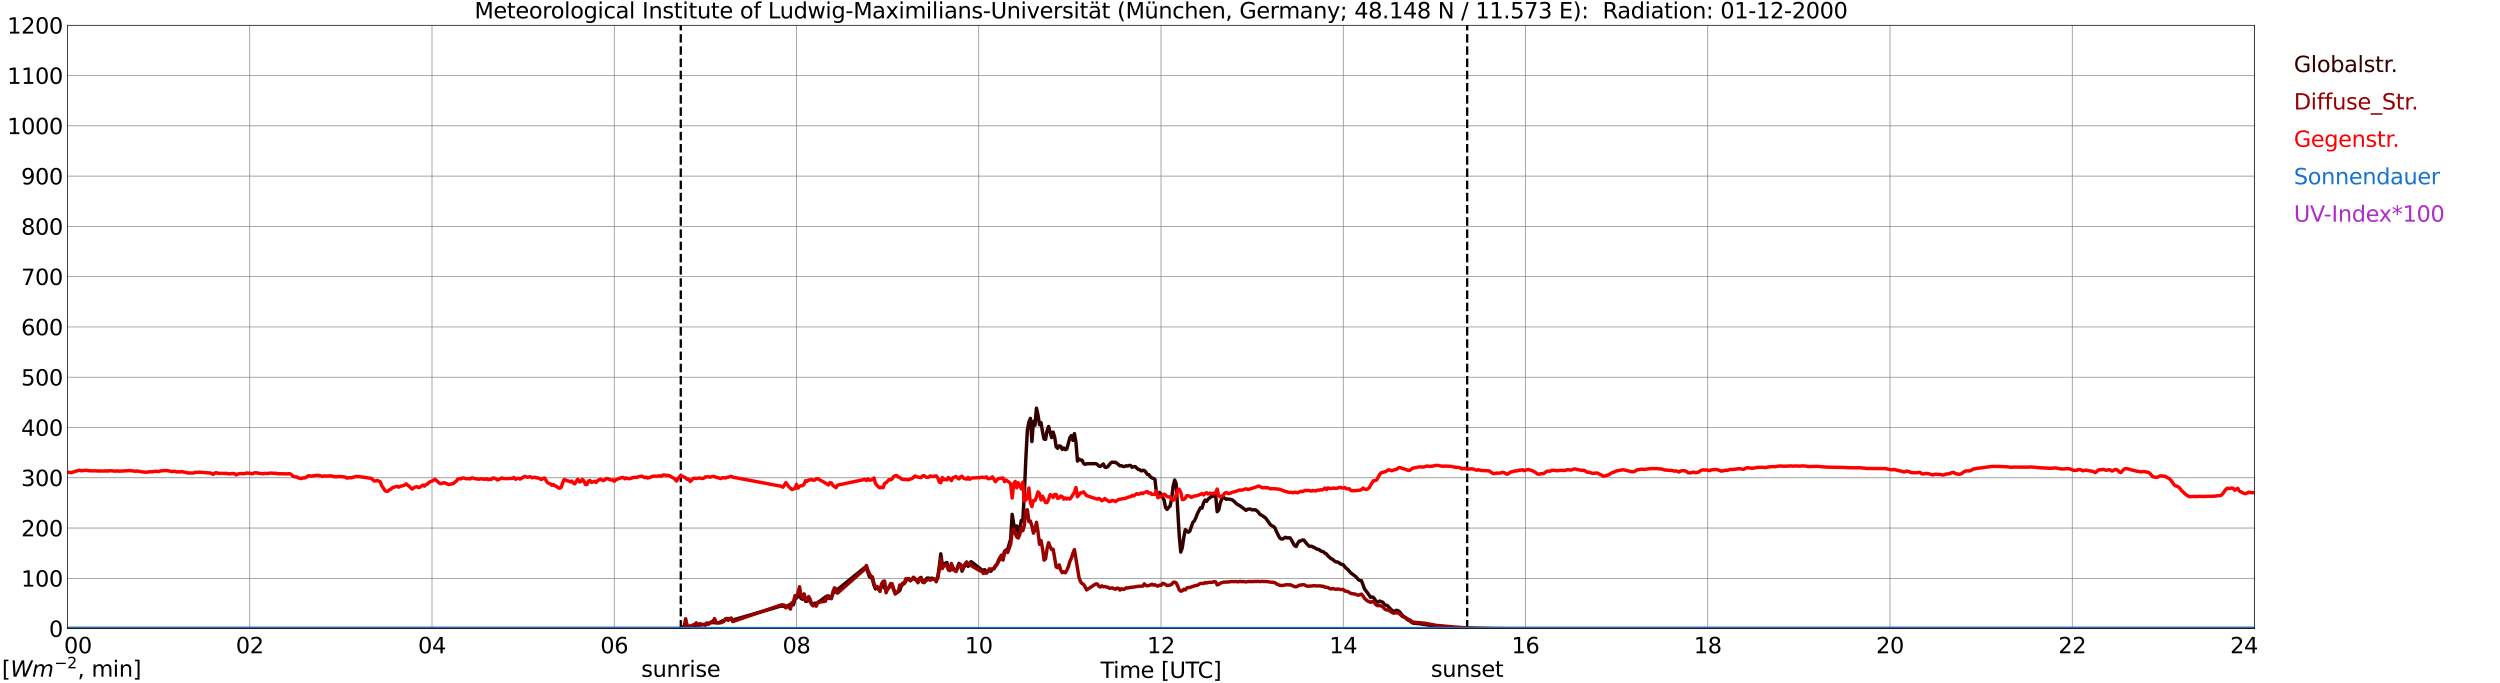 <?xml version="1.0" encoding="utf-8" standalone="no"?>
<!DOCTYPE svg PUBLIC "-//W3C//DTD SVG 1.1//EN"
  "http://www.w3.org/Graphics/SVG/1.1/DTD/svg11.dtd">
<svg xmlns:xlink="http://www.w3.org/1999/xlink" width="1085.4pt" height="296.64pt" viewBox="0 0 1085.4 296.64" xmlns="http://www.w3.org/2000/svg" version="1.1">
 <defs>
  <style type="text/css">*{stroke-linejoin: round; stroke-linecap: butt}</style>
 </defs>
 <g id="figure_1">
  <g id="patch_1">
   <path d="M 0 296.64 
L 1085.4 296.64 
L 1085.4 0 
L 0 0 
z
" style="fill: #ffffff"/>
  </g>
  <g id="axes_1">
   <g id="patch_2">
    <path d="M 29.306 272.909 
L 978.814 272.909 
L 978.814 10.976 
L 29.306 10.976 
z
" style="fill: #ffffff"/>
   </g>
   <g id="patch_3">
    <path d="M 978.814 272.909 
L 978.814 272.909 
L 978.814 10.976 
L 978.814 10.976 
z
" clip-path="url(#pe25c7ea463)" style="fill: #d3d3d3; opacity: 0.25; stroke: #d3d3d3; stroke-linejoin: miter"/>
   </g>
   <g id="matplotlib.axis_1">
    <g id="xtick_1">
     <g id="line2d_1">
      <path d="M 29.306 272.909 
L 29.306 10.976 
" clip-path="url(#pe25c7ea463)" style="fill: none; stroke: #808080; stroke-width: 0.3; stroke-linecap: square"/>
     </g>
     <g id="line2d_2"/>
     <g id="text_1">
      <!--    00 -->
      <g transform="translate(18.733 283.627) scale(0.095 -0.095)">
       <defs>
        <path id="DejaVuSans-20" transform="scale(0.016)"/>
        <path id="DejaVuSans-30" d="M 2034 4250 
Q 1547 4250 1301 3770 
Q 1056 3291 1056 2328 
Q 1056 1369 1301 889 
Q 1547 409 2034 409 
Q 2525 409 2770 889 
Q 3016 1369 3016 2328 
Q 3016 3291 2770 3770 
Q 2525 4250 2034 4250 
z
M 2034 4750 
Q 2819 4750 3233 4129 
Q 3647 3509 3647 2328 
Q 3647 1150 3233 529 
Q 2819 -91 2034 -91 
Q 1250 -91 836 529 
Q 422 1150 422 2328 
Q 422 3509 836 4129 
Q 1250 4750 2034 4750 
z
" transform="scale(0.016)"/>
       </defs>
       <use xlink:href="#DejaVuSans-20"/>
       <use xlink:href="#DejaVuSans-20" transform="translate(31.787 0)"/>
       <use xlink:href="#DejaVuSans-20" transform="translate(63.574 0)"/>
       <use xlink:href="#DejaVuSans-30" transform="translate(95.361 0)"/>
       <use xlink:href="#DejaVuSans-30" transform="translate(158.984 0)"/>
      </g>
     </g>
    </g>
    <g id="xtick_2">
     <g id="line2d_3">
      <path d="M 108.431 272.909 
L 108.431 10.976 
" clip-path="url(#pe25c7ea463)" style="fill: none; stroke: #808080; stroke-width: 0.3; stroke-linecap: square"/>
     </g>
     <g id="line2d_4"/>
     <g id="text_2">
      <!-- 02 -->
      <g transform="translate(102.387 283.627) scale(0.095 -0.095)">
       <defs>
        <path id="DejaVuSans-32" d="M 1228 531 
L 3431 531 
L 3431 0 
L 469 0 
L 469 531 
Q 828 903 1448 1529 
Q 2069 2156 2228 2338 
Q 2531 2678 2651 2914 
Q 2772 3150 2772 3378 
Q 2772 3750 2511 3984 
Q 2250 4219 1831 4219 
Q 1534 4219 1204 4116 
Q 875 4013 500 3803 
L 500 4441 
Q 881 4594 1212 4672 
Q 1544 4750 1819 4750 
Q 2544 4750 2975 4387 
Q 3406 4025 3406 3419 
Q 3406 3131 3298 2873 
Q 3191 2616 2906 2266 
Q 2828 2175 2409 1742 
Q 1991 1309 1228 531 
z
" transform="scale(0.016)"/>
       </defs>
       <use xlink:href="#DejaVuSans-30"/>
       <use xlink:href="#DejaVuSans-32" transform="translate(63.623 0)"/>
      </g>
     </g>
    </g>
    <g id="xtick_3">
     <g id="line2d_5">
      <path d="M 187.557 272.909 
L 187.557 10.976 
" clip-path="url(#pe25c7ea463)" style="fill: none; stroke: #808080; stroke-width: 0.3; stroke-linecap: square"/>
     </g>
     <g id="line2d_6"/>
     <g id="text_3">
      <!-- 04 -->
      <g transform="translate(181.513 283.627) scale(0.095 -0.095)">
       <defs>
        <path id="DejaVuSans-34" d="M 2419 4116 
L 825 1625 
L 2419 1625 
L 2419 4116 
z
M 2253 4666 
L 3047 4666 
L 3047 1625 
L 3713 1625 
L 3713 1100 
L 3047 1100 
L 3047 0 
L 2419 0 
L 2419 1100 
L 313 1100 
L 313 1709 
L 2253 4666 
z
" transform="scale(0.016)"/>
       </defs>
       <use xlink:href="#DejaVuSans-30"/>
       <use xlink:href="#DejaVuSans-34" transform="translate(63.623 0)"/>
      </g>
     </g>
    </g>
    <g id="xtick_4">
     <g id="line2d_7">
      <path d="M 266.683 272.909 
L 266.683 10.976 
" clip-path="url(#pe25c7ea463)" style="fill: none; stroke: #808080; stroke-width: 0.3; stroke-linecap: square"/>
     </g>
     <g id="line2d_8"/>
     <g id="text_4">
      <!-- 06 -->
      <g transform="translate(260.638 283.627) scale(0.095 -0.095)">
       <defs>
        <path id="DejaVuSans-36" d="M 2113 2584 
Q 1688 2584 1439 2293 
Q 1191 2003 1191 1497 
Q 1191 994 1439 701 
Q 1688 409 2113 409 
Q 2538 409 2786 701 
Q 3034 994 3034 1497 
Q 3034 2003 2786 2293 
Q 2538 2584 2113 2584 
z
M 3366 4563 
L 3366 3988 
Q 3128 4100 2886 4159 
Q 2644 4219 2406 4219 
Q 1781 4219 1451 3797 
Q 1122 3375 1075 2522 
Q 1259 2794 1537 2939 
Q 1816 3084 2150 3084 
Q 2853 3084 3261 2657 
Q 3669 2231 3669 1497 
Q 3669 778 3244 343 
Q 2819 -91 2113 -91 
Q 1303 -91 875 529 
Q 447 1150 447 2328 
Q 447 3434 972 4092 
Q 1497 4750 2381 4750 
Q 2619 4750 2861 4703 
Q 3103 4656 3366 4563 
z
" transform="scale(0.016)"/>
       </defs>
       <use xlink:href="#DejaVuSans-30"/>
       <use xlink:href="#DejaVuSans-36" transform="translate(63.623 0)"/>
      </g>
     </g>
    </g>
    <g id="xtick_5">
     <g id="line2d_9">
      <path d="M 345.808 272.909 
L 345.808 10.976 
" clip-path="url(#pe25c7ea463)" style="fill: none; stroke: #808080; stroke-width: 0.3; stroke-linecap: square"/>
     </g>
     <g id="line2d_10"/>
     <g id="text_5">
      <!-- 08 -->
      <g transform="translate(339.764 283.627) scale(0.095 -0.095)">
       <defs>
        <path id="DejaVuSans-38" d="M 2034 2216 
Q 1584 2216 1326 1975 
Q 1069 1734 1069 1313 
Q 1069 891 1326 650 
Q 1584 409 2034 409 
Q 2484 409 2743 651 
Q 3003 894 3003 1313 
Q 3003 1734 2745 1975 
Q 2488 2216 2034 2216 
z
M 1403 2484 
Q 997 2584 770 2862 
Q 544 3141 544 3541 
Q 544 4100 942 4425 
Q 1341 4750 2034 4750 
Q 2731 4750 3128 4425 
Q 3525 4100 3525 3541 
Q 3525 3141 3298 2862 
Q 3072 2584 2669 2484 
Q 3125 2378 3379 2068 
Q 3634 1759 3634 1313 
Q 3634 634 3220 271 
Q 2806 -91 2034 -91 
Q 1263 -91 848 271 
Q 434 634 434 1313 
Q 434 1759 690 2068 
Q 947 2378 1403 2484 
z
M 1172 3481 
Q 1172 3119 1398 2916 
Q 1625 2713 2034 2713 
Q 2441 2713 2670 2916 
Q 2900 3119 2900 3481 
Q 2900 3844 2670 4047 
Q 2441 4250 2034 4250 
Q 1625 4250 1398 4047 
Q 1172 3844 1172 3481 
z
" transform="scale(0.016)"/>
       </defs>
       <use xlink:href="#DejaVuSans-30"/>
       <use xlink:href="#DejaVuSans-38" transform="translate(63.623 0)"/>
      </g>
     </g>
    </g>
    <g id="xtick_6">
     <g id="line2d_11">
      <path d="M 424.934 272.909 
L 424.934 10.976 
" clip-path="url(#pe25c7ea463)" style="fill: none; stroke: #808080; stroke-width: 0.3; stroke-linecap: square"/>
     </g>
     <g id="line2d_12"/>
     <g id="text_6">
      <!-- 10 -->
      <g transform="translate(418.89 283.627) scale(0.095 -0.095)">
       <defs>
        <path id="DejaVuSans-31" d="M 794 531 
L 1825 531 
L 1825 4091 
L 703 3866 
L 703 4441 
L 1819 4666 
L 2450 4666 
L 2450 531 
L 3481 531 
L 3481 0 
L 794 0 
L 794 531 
z
" transform="scale(0.016)"/>
       </defs>
       <use xlink:href="#DejaVuSans-31"/>
       <use xlink:href="#DejaVuSans-30" transform="translate(63.623 0)"/>
      </g>
     </g>
    </g>
    <g id="xtick_7">
     <g id="line2d_13">
      <path d="M 504.06 272.909 
L 504.06 10.976 
" clip-path="url(#pe25c7ea463)" style="fill: none; stroke: #808080; stroke-width: 0.3; stroke-linecap: square"/>
     </g>
     <g id="line2d_14"/>
     <g id="text_7">
      <!-- 12 -->
      <g transform="translate(498.015 283.627) scale(0.095 -0.095)">
       <use xlink:href="#DejaVuSans-31"/>
       <use xlink:href="#DejaVuSans-32" transform="translate(63.623 0)"/>
      </g>
     </g>
    </g>
    <g id="xtick_8">
     <g id="line2d_15">
      <path d="M 583.185 272.909 
L 583.185 10.976 
" clip-path="url(#pe25c7ea463)" style="fill: none; stroke: #808080; stroke-width: 0.3; stroke-linecap: square"/>
     </g>
     <g id="line2d_16"/>
     <g id="text_8">
      <!-- 14 -->
      <g transform="translate(577.141 283.627) scale(0.095 -0.095)">
       <use xlink:href="#DejaVuSans-31"/>
       <use xlink:href="#DejaVuSans-34" transform="translate(63.623 0)"/>
      </g>
     </g>
    </g>
    <g id="xtick_9">
     <g id="line2d_17">
      <path d="M 662.311 272.909 
L 662.311 10.976 
" clip-path="url(#pe25c7ea463)" style="fill: none; stroke: #808080; stroke-width: 0.3; stroke-linecap: square"/>
     </g>
     <g id="line2d_18"/>
     <g id="text_9">
      <!-- 16 -->
      <g transform="translate(656.267 283.627) scale(0.095 -0.095)">
       <use xlink:href="#DejaVuSans-31"/>
       <use xlink:href="#DejaVuSans-36" transform="translate(63.623 0)"/>
      </g>
     </g>
    </g>
    <g id="xtick_10">
     <g id="line2d_19">
      <path d="M 741.437 272.909 
L 741.437 10.976 
" clip-path="url(#pe25c7ea463)" style="fill: none; stroke: #808080; stroke-width: 0.3; stroke-linecap: square"/>
     </g>
     <g id="line2d_20"/>
     <g id="text_10">
      <!-- 18 -->
      <g transform="translate(735.392 283.627) scale(0.095 -0.095)">
       <use xlink:href="#DejaVuSans-31"/>
       <use xlink:href="#DejaVuSans-38" transform="translate(63.623 0)"/>
      </g>
     </g>
    </g>
    <g id="xtick_11">
     <g id="line2d_21">
      <path d="M 820.562 272.909 
L 820.562 10.976 
" clip-path="url(#pe25c7ea463)" style="fill: none; stroke: #808080; stroke-width: 0.3; stroke-linecap: square"/>
     </g>
     <g id="line2d_22"/>
     <g id="text_11">
      <!-- 20 -->
      <g transform="translate(814.518 283.627) scale(0.095 -0.095)">
       <use xlink:href="#DejaVuSans-32"/>
       <use xlink:href="#DejaVuSans-30" transform="translate(63.623 0)"/>
      </g>
     </g>
    </g>
    <g id="xtick_12">
     <g id="line2d_23">
      <path d="M 899.688 272.909 
L 899.688 10.976 
" clip-path="url(#pe25c7ea463)" style="fill: none; stroke: #808080; stroke-width: 0.3; stroke-linecap: square"/>
     </g>
     <g id="line2d_24"/>
     <g id="text_12">
      <!-- 22 -->
      <g transform="translate(893.644 283.627) scale(0.095 -0.095)">
       <use xlink:href="#DejaVuSans-32"/>
       <use xlink:href="#DejaVuSans-32" transform="translate(63.623 0)"/>
      </g>
     </g>
    </g>
    <g id="xtick_13">
     <g id="line2d_25">
      <path d="M 978.814 272.909 
L 978.814 10.976 
" clip-path="url(#pe25c7ea463)" style="fill: none; stroke: #808080; stroke-width: 0.3; stroke-linecap: square"/>
     </g>
     <g id="line2d_26"/>
     <g id="text_13">
      <!-- 24    -->
      <g transform="translate(968.241 283.627) scale(0.095 -0.095)">
       <use xlink:href="#DejaVuSans-32"/>
       <use xlink:href="#DejaVuSans-34" transform="translate(63.623 0)"/>
       <use xlink:href="#DejaVuSans-20" transform="translate(127.246 0)"/>
       <use xlink:href="#DejaVuSans-20" transform="translate(159.033 0)"/>
       <use xlink:href="#DejaVuSans-20" transform="translate(190.82 0)"/>
      </g>
     </g>
    </g>
    <g id="text_14">
     <!-- Time [UTC] -->
     <g transform="translate(477.806 294.322) scale(0.095 -0.095)">
      <defs>
       <path id="DejaVuSans-54" d="M -19 4666 
L 3928 4666 
L 3928 4134 
L 2272 4134 
L 2272 0 
L 1638 0 
L 1638 4134 
L -19 4134 
L -19 4666 
z
" transform="scale(0.016)"/>
       <path id="DejaVuSans-69" d="M 603 3500 
L 1178 3500 
L 1178 0 
L 603 0 
L 603 3500 
z
M 603 4863 
L 1178 4863 
L 1178 4134 
L 603 4134 
L 603 4863 
z
" transform="scale(0.016)"/>
       <path id="DejaVuSans-6d" d="M 3328 2828 
Q 3544 3216 3844 3400 
Q 4144 3584 4550 3584 
Q 5097 3584 5394 3201 
Q 5691 2819 5691 2113 
L 5691 0 
L 5113 0 
L 5113 2094 
Q 5113 2597 4934 2840 
Q 4756 3084 4391 3084 
Q 3944 3084 3684 2787 
Q 3425 2491 3425 1978 
L 3425 0 
L 2847 0 
L 2847 2094 
Q 2847 2600 2669 2842 
Q 2491 3084 2119 3084 
Q 1678 3084 1418 2786 
Q 1159 2488 1159 1978 
L 1159 0 
L 581 0 
L 581 3500 
L 1159 3500 
L 1159 2956 
Q 1356 3278 1631 3431 
Q 1906 3584 2284 3584 
Q 2666 3584 2933 3390 
Q 3200 3197 3328 2828 
z
" transform="scale(0.016)"/>
       <path id="DejaVuSans-65" d="M 3597 1894 
L 3597 1613 
L 953 1613 
Q 991 1019 1311 708 
Q 1631 397 2203 397 
Q 2534 397 2845 478 
Q 3156 559 3463 722 
L 3463 178 
Q 3153 47 2828 -22 
Q 2503 -91 2169 -91 
Q 1331 -91 842 396 
Q 353 884 353 1716 
Q 353 2575 817 3079 
Q 1281 3584 2069 3584 
Q 2775 3584 3186 3129 
Q 3597 2675 3597 1894 
z
M 3022 2063 
Q 3016 2534 2758 2815 
Q 2500 3097 2075 3097 
Q 1594 3097 1305 2825 
Q 1016 2553 972 2059 
L 3022 2063 
z
" transform="scale(0.016)"/>
       <path id="DejaVuSans-5b" d="M 550 4863 
L 1875 4863 
L 1875 4416 
L 1125 4416 
L 1125 -397 
L 1875 -397 
L 1875 -844 
L 550 -844 
L 550 4863 
z
" transform="scale(0.016)"/>
       <path id="DejaVuSans-55" d="M 556 4666 
L 1191 4666 
L 1191 1831 
Q 1191 1081 1462 751 
Q 1734 422 2344 422 
Q 2950 422 3222 751 
Q 3494 1081 3494 1831 
L 3494 4666 
L 4128 4666 
L 4128 1753 
Q 4128 841 3676 375 
Q 3225 -91 2344 -91 
Q 1459 -91 1007 375 
Q 556 841 556 1753 
L 556 4666 
z
" transform="scale(0.016)"/>
       <path id="DejaVuSans-43" d="M 4122 4306 
L 4122 3641 
Q 3803 3938 3442 4084 
Q 3081 4231 2675 4231 
Q 1875 4231 1450 3742 
Q 1025 3253 1025 2328 
Q 1025 1406 1450 917 
Q 1875 428 2675 428 
Q 3081 428 3442 575 
Q 3803 722 4122 1019 
L 4122 359 
Q 3791 134 3420 21 
Q 3050 -91 2638 -91 
Q 1578 -91 968 557 
Q 359 1206 359 2328 
Q 359 3453 968 4101 
Q 1578 4750 2638 4750 
Q 3056 4750 3426 4639 
Q 3797 4528 4122 4306 
z
" transform="scale(0.016)"/>
       <path id="DejaVuSans-5d" d="M 1947 4863 
L 1947 -844 
L 622 -844 
L 622 -397 
L 1369 -397 
L 1369 4416 
L 622 4416 
L 622 4863 
L 1947 4863 
z
" transform="scale(0.016)"/>
      </defs>
      <use xlink:href="#DejaVuSans-54"/>
      <use xlink:href="#DejaVuSans-69" transform="translate(57.959 0)"/>
      <use xlink:href="#DejaVuSans-6d" transform="translate(85.742 0)"/>
      <use xlink:href="#DejaVuSans-65" transform="translate(183.154 0)"/>
      <use xlink:href="#DejaVuSans-20" transform="translate(244.678 0)"/>
      <use xlink:href="#DejaVuSans-5b" transform="translate(276.465 0)"/>
      <use xlink:href="#DejaVuSans-55" transform="translate(315.479 0)"/>
      <use xlink:href="#DejaVuSans-54" transform="translate(388.672 0)"/>
      <use xlink:href="#DejaVuSans-43" transform="translate(443.881 0)"/>
      <use xlink:href="#DejaVuSans-5d" transform="translate(513.705 0)"/>
     </g>
    </g>
   </g>
   <g id="matplotlib.axis_2">
    <g id="ytick_1">
     <g id="line2d_27">
      <path d="M 29.306 272.909 
L 978.814 272.909 
" clip-path="url(#pe25c7ea463)" style="fill: none; stroke: #808080; stroke-width: 0.3; stroke-linecap: square"/>
     </g>
     <g id="line2d_28"/>
     <g id="text_15">
      <!-- 0 -->
      <g transform="translate(21.261 276.518) scale(0.095 -0.095)">
       <use xlink:href="#DejaVuSans-30"/>
      </g>
     </g>
    </g>
    <g id="ytick_2">
     <g id="line2d_29">
      <path d="M 29.306 251.081 
L 978.814 251.081 
" clip-path="url(#pe25c7ea463)" style="fill: none; stroke: #808080; stroke-width: 0.3; stroke-linecap: square"/>
     </g>
     <g id="line2d_30"/>
     <g id="text_16">
      <!-- 100 -->
      <g transform="translate(9.173 254.69) scale(0.095 -0.095)">
       <use xlink:href="#DejaVuSans-31"/>
       <use xlink:href="#DejaVuSans-30" transform="translate(63.623 0)"/>
       <use xlink:href="#DejaVuSans-30" transform="translate(127.246 0)"/>
      </g>
     </g>
    </g>
    <g id="ytick_3">
     <g id="line2d_31">
      <path d="M 29.306 229.253 
L 978.814 229.253 
" clip-path="url(#pe25c7ea463)" style="fill: none; stroke: #808080; stroke-width: 0.3; stroke-linecap: square"/>
     </g>
     <g id="line2d_32"/>
     <g id="text_17">
      <!-- 200 -->
      <g transform="translate(9.173 232.863) scale(0.095 -0.095)">
       <use xlink:href="#DejaVuSans-32"/>
       <use xlink:href="#DejaVuSans-30" transform="translate(63.623 0)"/>
       <use xlink:href="#DejaVuSans-30" transform="translate(127.246 0)"/>
      </g>
     </g>
    </g>
    <g id="ytick_4">
     <g id="line2d_33">
      <path d="M 29.306 207.426 
L 978.814 207.426 
" clip-path="url(#pe25c7ea463)" style="fill: none; stroke: #808080; stroke-width: 0.3; stroke-linecap: square"/>
     </g>
     <g id="line2d_34"/>
     <g id="text_18">
      <!-- 300 -->
      <g transform="translate(9.173 211.035) scale(0.095 -0.095)">
       <defs>
        <path id="DejaVuSans-33" d="M 2597 2516 
Q 3050 2419 3304 2112 
Q 3559 1806 3559 1356 
Q 3559 666 3084 287 
Q 2609 -91 1734 -91 
Q 1441 -91 1130 -33 
Q 819 25 488 141 
L 488 750 
Q 750 597 1062 519 
Q 1375 441 1716 441 
Q 2309 441 2620 675 
Q 2931 909 2931 1356 
Q 2931 1769 2642 2001 
Q 2353 2234 1838 2234 
L 1294 2234 
L 1294 2753 
L 1863 2753 
Q 2328 2753 2575 2939 
Q 2822 3125 2822 3475 
Q 2822 3834 2567 4026 
Q 2313 4219 1838 4219 
Q 1578 4219 1281 4162 
Q 984 4106 628 3988 
L 628 4550 
Q 988 4650 1302 4700 
Q 1616 4750 1894 4750 
Q 2613 4750 3031 4423 
Q 3450 4097 3450 3541 
Q 3450 3153 3228 2886 
Q 3006 2619 2597 2516 
z
" transform="scale(0.016)"/>
       </defs>
       <use xlink:href="#DejaVuSans-33"/>
       <use xlink:href="#DejaVuSans-30" transform="translate(63.623 0)"/>
       <use xlink:href="#DejaVuSans-30" transform="translate(127.246 0)"/>
      </g>
     </g>
    </g>
    <g id="ytick_5">
     <g id="line2d_35">
      <path d="M 29.306 185.598 
L 978.814 185.598 
" clip-path="url(#pe25c7ea463)" style="fill: none; stroke: #808080; stroke-width: 0.3; stroke-linecap: square"/>
     </g>
     <g id="line2d_36"/>
     <g id="text_19">
      <!-- 400 -->
      <g transform="translate(9.173 189.207) scale(0.095 -0.095)">
       <use xlink:href="#DejaVuSans-34"/>
       <use xlink:href="#DejaVuSans-30" transform="translate(63.623 0)"/>
       <use xlink:href="#DejaVuSans-30" transform="translate(127.246 0)"/>
      </g>
     </g>
    </g>
    <g id="ytick_6">
     <g id="line2d_37">
      <path d="M 29.306 163.77 
L 978.814 163.77 
" clip-path="url(#pe25c7ea463)" style="fill: none; stroke: #808080; stroke-width: 0.3; stroke-linecap: square"/>
     </g>
     <g id="line2d_38"/>
     <g id="text_20">
      <!-- 500 -->
      <g transform="translate(9.173 167.379) scale(0.095 -0.095)">
       <defs>
        <path id="DejaVuSans-35" d="M 691 4666 
L 3169 4666 
L 3169 4134 
L 1269 4134 
L 1269 2991 
Q 1406 3038 1543 3061 
Q 1681 3084 1819 3084 
Q 2600 3084 3056 2656 
Q 3513 2228 3513 1497 
Q 3513 744 3044 326 
Q 2575 -91 1722 -91 
Q 1428 -91 1123 -41 
Q 819 9 494 109 
L 494 744 
Q 775 591 1075 516 
Q 1375 441 1709 441 
Q 2250 441 2565 725 
Q 2881 1009 2881 1497 
Q 2881 1984 2565 2268 
Q 2250 2553 1709 2553 
Q 1456 2553 1204 2497 
Q 953 2441 691 2322 
L 691 4666 
z
" transform="scale(0.016)"/>
       </defs>
       <use xlink:href="#DejaVuSans-35"/>
       <use xlink:href="#DejaVuSans-30" transform="translate(63.623 0)"/>
       <use xlink:href="#DejaVuSans-30" transform="translate(127.246 0)"/>
      </g>
     </g>
    </g>
    <g id="ytick_7">
     <g id="line2d_39">
      <path d="M 29.306 141.942 
L 978.814 141.942 
" clip-path="url(#pe25c7ea463)" style="fill: none; stroke: #808080; stroke-width: 0.3; stroke-linecap: square"/>
     </g>
     <g id="line2d_40"/>
     <g id="text_21">
      <!-- 600 -->
      <g transform="translate(9.173 145.551) scale(0.095 -0.095)">
       <use xlink:href="#DejaVuSans-36"/>
       <use xlink:href="#DejaVuSans-30" transform="translate(63.623 0)"/>
       <use xlink:href="#DejaVuSans-30" transform="translate(127.246 0)"/>
      </g>
     </g>
    </g>
    <g id="ytick_8">
     <g id="line2d_41">
      <path d="M 29.306 120.114 
L 978.814 120.114 
" clip-path="url(#pe25c7ea463)" style="fill: none; stroke: #808080; stroke-width: 0.3; stroke-linecap: square"/>
     </g>
     <g id="line2d_42"/>
     <g id="text_22">
      <!-- 700 -->
      <g transform="translate(9.173 123.724) scale(0.095 -0.095)">
       <defs>
        <path id="DejaVuSans-37" d="M 525 4666 
L 3525 4666 
L 3525 4397 
L 1831 0 
L 1172 0 
L 2766 4134 
L 525 4134 
L 525 4666 
z
" transform="scale(0.016)"/>
       </defs>
       <use xlink:href="#DejaVuSans-37"/>
       <use xlink:href="#DejaVuSans-30" transform="translate(63.623 0)"/>
       <use xlink:href="#DejaVuSans-30" transform="translate(127.246 0)"/>
      </g>
     </g>
    </g>
    <g id="ytick_9">
     <g id="line2d_43">
      <path d="M 29.306 98.287 
L 978.814 98.287 
" clip-path="url(#pe25c7ea463)" style="fill: none; stroke: #808080; stroke-width: 0.3; stroke-linecap: square"/>
     </g>
     <g id="line2d_44"/>
     <g id="text_23">
      <!-- 800 -->
      <g transform="translate(9.173 101.896) scale(0.095 -0.095)">
       <use xlink:href="#DejaVuSans-38"/>
       <use xlink:href="#DejaVuSans-30" transform="translate(63.623 0)"/>
       <use xlink:href="#DejaVuSans-30" transform="translate(127.246 0)"/>
      </g>
     </g>
    </g>
    <g id="ytick_10">
     <g id="line2d_45">
      <path d="M 29.306 76.459 
L 978.814 76.459 
" clip-path="url(#pe25c7ea463)" style="fill: none; stroke: #808080; stroke-width: 0.3; stroke-linecap: square"/>
     </g>
     <g id="line2d_46"/>
     <g id="text_24">
      <!-- 900 -->
      <g transform="translate(9.173 80.068) scale(0.095 -0.095)">
       <defs>
        <path id="DejaVuSans-39" d="M 703 97 
L 703 672 
Q 941 559 1184 500 
Q 1428 441 1663 441 
Q 2288 441 2617 861 
Q 2947 1281 2994 2138 
Q 2813 1869 2534 1725 
Q 2256 1581 1919 1581 
Q 1219 1581 811 2004 
Q 403 2428 403 3163 
Q 403 3881 828 4315 
Q 1253 4750 1959 4750 
Q 2769 4750 3195 4129 
Q 3622 3509 3622 2328 
Q 3622 1225 3098 567 
Q 2575 -91 1691 -91 
Q 1453 -91 1209 -44 
Q 966 3 703 97 
z
M 1959 2075 
Q 2384 2075 2632 2365 
Q 2881 2656 2881 3163 
Q 2881 3666 2632 3958 
Q 2384 4250 1959 4250 
Q 1534 4250 1286 3958 
Q 1038 3666 1038 3163 
Q 1038 2656 1286 2365 
Q 1534 2075 1959 2075 
z
" transform="scale(0.016)"/>
       </defs>
       <use xlink:href="#DejaVuSans-39"/>
       <use xlink:href="#DejaVuSans-30" transform="translate(63.623 0)"/>
       <use xlink:href="#DejaVuSans-30" transform="translate(127.246 0)"/>
      </g>
     </g>
    </g>
    <g id="ytick_11">
     <g id="line2d_47">
      <path d="M 29.306 54.631 
L 978.814 54.631 
" clip-path="url(#pe25c7ea463)" style="fill: none; stroke: #808080; stroke-width: 0.3; stroke-linecap: square"/>
     </g>
     <g id="line2d_48"/>
     <g id="text_25">
      <!-- 1000 -->
      <g transform="translate(3.128 58.24) scale(0.095 -0.095)">
       <use xlink:href="#DejaVuSans-31"/>
       <use xlink:href="#DejaVuSans-30" transform="translate(63.623 0)"/>
       <use xlink:href="#DejaVuSans-30" transform="translate(127.246 0)"/>
       <use xlink:href="#DejaVuSans-30" transform="translate(190.869 0)"/>
      </g>
     </g>
    </g>
    <g id="ytick_12">
     <g id="line2d_49">
      <path d="M 29.306 32.803 
L 978.814 32.803 
" clip-path="url(#pe25c7ea463)" style="fill: none; stroke: #808080; stroke-width: 0.3; stroke-linecap: square"/>
     </g>
     <g id="line2d_50"/>
     <g id="text_26">
      <!-- 1100 -->
      <g transform="translate(3.128 36.413) scale(0.095 -0.095)">
       <use xlink:href="#DejaVuSans-31"/>
       <use xlink:href="#DejaVuSans-31" transform="translate(63.623 0)"/>
       <use xlink:href="#DejaVuSans-30" transform="translate(127.246 0)"/>
       <use xlink:href="#DejaVuSans-30" transform="translate(190.869 0)"/>
      </g>
     </g>
    </g>
    <g id="ytick_13">
     <g id="line2d_51">
      <path d="M 29.306 10.976 
L 978.814 10.976 
" clip-path="url(#pe25c7ea463)" style="fill: none; stroke: #808080; stroke-width: 0.3; stroke-linecap: square"/>
     </g>
     <g id="line2d_52"/>
     <g id="text_27">
      <!-- 1200 -->
      <g transform="translate(3.128 14.585) scale(0.095 -0.095)">
       <use xlink:href="#DejaVuSans-31"/>
       <use xlink:href="#DejaVuSans-32" transform="translate(63.623 0)"/>
       <use xlink:href="#DejaVuSans-30" transform="translate(127.246 0)"/>
       <use xlink:href="#DejaVuSans-30" transform="translate(190.869 0)"/>
      </g>
     </g>
    </g>
   </g>
   <g id="line2d_53">
    <path d="M 295.564 272.909 
L 295.564 10.976 
" clip-path="url(#pe25c7ea463)" style="fill: none; stroke-dasharray: 3.7,1.6; stroke-dashoffset: 0; stroke: #000000"/>
   </g>
   <g id="line2d_54">
    <path d="M 636.991 272.909 
L 636.991 10.976 
" clip-path="url(#pe25c7ea463)" style="fill: none; stroke-dasharray: 3.7,1.6; stroke-dashoffset: 0; stroke: #000000"/>
   </g>
   <g id="line2d_55">
    <path d="M 29.306 272.909 
L 295.696 272.909 
L 296.355 272.134 
L 301.63 271.608 
L 302.289 271.603 
L 306.246 271.001 
L 307.564 270.704 
L 308.883 270.27 
L 311.521 270.436 
L 312.18 270.355 
L 313.499 269.593 
L 314.158 269.497 
L 314.818 269.159 
L 315.477 268.589 
L 316.796 268.602 
L 317.455 268.716 
L 318.114 269.189 
L 339.215 263.073 
L 341.193 263.486 
L 341.852 263.32 
L 343.171 262.27 
L 343.83 262.274 
L 344.49 262.56 
L 345.149 259.856 
L 345.808 259.662 
L 346.468 258.817 
L 347.127 258.278 
L 347.787 259.838 
L 348.446 260.177 
L 349.105 258.077 
L 349.765 261.08 
L 350.424 261.008 
L 351.083 260.561 
L 351.743 260.989 
L 352.402 262.344 
L 353.062 262.51 
L 353.721 261.866 
L 354.38 261.977 
L 355.04 261.672 
L 358.337 259.188 
L 358.996 258.882 
L 359.655 258.749 
L 360.315 259.782 
L 360.974 259.365 
L 361.634 257.594 
L 362.293 257.204 
L 362.952 256.366 
L 363.612 255.951 
L 375.481 246.34 
L 376.14 246.964 
L 376.799 248.401 
L 377.459 250.387 
L 378.118 250.762 
L 378.777 251.398 
L 379.437 254.037 
L 380.096 255.7 
L 380.756 254.894 
L 381.415 255.702 
L 382.074 255.879 
L 382.734 254.113 
L 383.393 253.076 
L 384.053 255.316 
L 384.712 256.195 
L 385.371 255.872 
L 386.69 254.148 
L 387.349 254.113 
L 388.009 255.879 
L 388.668 257.012 
L 389.328 257.391 
L 389.987 256.806 
L 390.646 256.374 
L 391.306 254.351 
L 391.965 253.187 
L 392.624 253.273 
L 393.943 251.273 
L 394.603 251.502 
L 395.262 252.159 
L 395.921 251.498 
L 396.581 251.264 
L 397.24 251.446 
L 397.899 252.007 
L 398.559 251.959 
L 399.218 251.096 
L 399.878 250.693 
L 400.537 252.592 
L 401.196 252.843 
L 401.856 251.666 
L 402.515 250.978 
L 403.175 250.959 
L 403.834 251.561 
L 404.493 250.987 
L 405.812 251.531 
L 406.471 251.544 
L 407.131 250.612 
L 407.79 246.008 
L 408.45 240.451 
L 409.109 245.207 
L 411.087 244.221 
L 411.746 246.807 
L 412.406 247.222 
L 413.065 245.083 
L 413.725 246.377 
L 414.384 247.423 
L 415.043 248.01 
L 416.362 244.613 
L 417.022 245.672 
L 417.681 247.979 
L 418.34 246.512 
L 419.659 244.474 
L 420.318 245.893 
L 420.978 244.496 
L 421.637 243.865 
L 425.593 246.87 
L 426.253 247.68 
L 426.912 247.455 
L 427.572 247.362 
L 428.231 248.604 
L 429.55 247.604 
L 430.209 248.03 
L 430.869 247.008 
L 431.528 246.962 
L 432.187 245.799 
L 432.847 244.987 
L 434.165 242.616 
L 434.825 242.651 
L 435.484 242.409 
L 436.144 239.342 
L 436.803 238.751 
L 437.462 238.565 
L 438.781 234.114 
L 439.44 223.323 
L 440.1 227.363 
L 440.759 230.011 
L 441.419 228.363 
L 442.078 231.595 
L 442.737 229.603 
L 443.397 225.964 
L 444.056 226.156 
L 444.716 214.38 
L 445.375 199.284 
L 446.034 186.781 
L 446.694 183.295 
L 447.353 181.647 
L 448.012 191.718 
L 448.672 182.93 
L 449.331 184.635 
L 449.991 177.214 
L 450.65 180.191 
L 451.309 184.395 
L 451.969 183.485 
L 452.628 187.488 
L 453.287 190.607 
L 453.947 190.74 
L 454.606 186.929 
L 455.266 185.168 
L 456.584 189.979 
L 457.244 187.619 
L 457.903 189.852 
L 458.563 194.015 
L 459.222 194.617 
L 459.881 193.574 
L 460.541 193.777 
L 461.2 195.136 
L 461.859 194.506 
L 462.519 195.237 
L 463.178 194.94 
L 464.497 189.99 
L 465.156 189.116 
L 465.816 191.194 
L 466.475 188.265 
L 467.134 192.013 
L 467.794 200.172 
L 468.453 199.268 
L 469.113 199.771 
L 469.772 199.779 
L 470.431 201.187 
L 471.091 201.619 
L 471.75 201.331 
L 475.706 201.29 
L 476.366 201.595 
L 477.025 202.294 
L 477.685 202.527 
L 479.003 201.449 
L 479.663 202.763 
L 480.322 202.946 
L 480.981 202.536 
L 482.3 200.906 
L 482.96 200.613 
L 483.619 200.79 
L 484.278 200.707 
L 484.938 201.133 
L 486.256 202.239 
L 486.916 202.18 
L 487.575 202.534 
L 488.235 202.554 
L 488.894 202.217 
L 489.553 202.346 
L 490.213 202.091 
L 490.872 202.104 
L 491.532 202.909 
L 492.191 202.63 
L 492.85 202.575 
L 494.169 203.778 
L 494.828 203.944 
L 495.488 204.45 
L 496.147 204.193 
L 496.807 204.276 
L 497.466 204.972 
L 498.125 205.954 
L 498.785 206.085 
L 499.444 206.996 
L 500.103 207.493 
L 500.763 207.703 
L 501.422 208.144 
L 502.082 213.895 
L 502.741 214.707 
L 503.4 213.793 
L 504.06 214.482 
L 505.379 217.041 
L 506.038 220.356 
L 506.697 221.181 
L 507.357 220.313 
L 508.016 219.691 
L 508.675 216.497 
L 509.335 211.06 
L 509.994 208.406 
L 510.654 210.075 
L 511.972 232.414 
L 512.632 239.672 
L 513.291 237.808 
L 513.95 233.355 
L 514.61 229.96 
L 515.929 231.076 
L 516.588 230.548 
L 517.907 226.78 
L 518.566 226.125 
L 519.226 224.711 
L 519.885 222.947 
L 521.204 220.439 
L 521.863 220.609 
L 522.522 218.331 
L 523.182 217.104 
L 523.841 217.678 
L 524.501 216.755 
L 525.819 215.602 
L 526.479 215.543 
L 527.138 214.138 
L 527.797 215.205 
L 528.457 222.153 
L 529.116 221.404 
L 529.776 218.449 
L 530.435 216.659 
L 531.094 215.882 
L 532.413 216.761 
L 533.073 216.632 
L 534.391 216.851 
L 535.051 217.071 
L 535.71 217.58 
L 537.029 218.879 
L 538.348 219.61 
L 540.985 221.561 
L 541.644 221.088 
L 542.304 220.996 
L 542.963 221.031 
L 543.623 221.382 
L 544.941 221.315 
L 545.601 221.701 
L 546.26 222.262 
L 546.919 223.231 
L 548.238 223.999 
L 549.557 224.975 
L 551.535 227.78 
L 552.195 228.28 
L 552.854 228.542 
L 553.513 229.175 
L 554.173 230.759 
L 555.491 233.37 
L 556.151 233.97 
L 556.81 234.02 
L 558.129 233.276 
L 558.788 233.523 
L 560.107 233.521 
L 560.766 234.557 
L 561.426 235.869 
L 562.085 236.871 
L 562.745 237.279 
L 563.404 235.876 
L 564.063 234.957 
L 564.723 234.835 
L 565.382 234.485 
L 566.042 234.448 
L 567.36 236.101 
L 568.02 236.808 
L 568.679 237.234 
L 569.338 237.148 
L 569.998 237.404 
L 571.976 238.48 
L 572.635 238.55 
L 573.295 239.128 
L 573.954 239.414 
L 574.613 239.576 
L 575.273 240.233 
L 575.932 240.519 
L 576.592 241.429 
L 577.91 242.579 
L 578.57 242.813 
L 579.229 243.47 
L 579.889 243.906 
L 580.548 243.978 
L 581.207 244.223 
L 581.867 244.801 
L 583.185 245.181 
L 583.845 246.067 
L 584.504 246.755 
L 585.164 247.255 
L 586.482 248.765 
L 588.46 250.188 
L 589.779 251.651 
L 590.439 252.007 
L 591.098 252.12 
L 592.417 255.671 
L 593.736 257.424 
L 595.054 259.314 
L 595.714 259.157 
L 596.373 259.485 
L 597.692 261.414 
L 598.351 261.395 
L 599.011 260.962 
L 600.329 261.456 
L 600.989 262.239 
L 601.648 262.781 
L 602.307 262.877 
L 604.286 264.979 
L 604.945 265.354 
L 605.604 265.363 
L 606.264 264.985 
L 606.923 265.123 
L 607.582 265.546 
L 608.901 267.284 
L 609.561 267.784 
L 610.22 268.109 
L 610.879 268.866 
L 611.539 269.316 
L 612.198 269.598 
L 612.858 270.172 
L 613.517 270.549 
L 616.814 270.842 
L 618.133 271.132 
L 618.792 271.112 
L 622.748 271.922 
L 628.683 272.435 
L 632.639 272.745 
L 641.211 272.909 
L 978.154 272.909 
L 978.154 272.909 
" clip-path="url(#pe25c7ea463)" style="fill: none; stroke: #330000; stroke-width: 1.5; stroke-linecap: square"/>
   </g>
   <g id="line2d_56">
    <path d="M 29.306 272.909 
L 295.696 272.909 
L 297.014 272.276 
L 297.674 268.633 
L 298.333 271.599 
L 298.992 272.909 
L 299.652 272.247 
L 300.971 271.278 
L 301.63 271.086 
L 302.289 270.405 
L 302.949 271.769 
L 303.608 270.829 
L 304.267 270.859 
L 304.927 271.27 
L 305.586 271.123 
L 306.246 271.483 
L 306.905 270.427 
L 307.564 271.051 
L 308.883 269.912 
L 309.543 269.822 
L 310.202 268.58 
L 310.861 270.093 
L 311.521 270.377 
L 312.18 270.311 
L 312.839 270.414 
L 314.158 269.857 
L 314.818 268.735 
L 315.477 268.517 
L 316.136 269.355 
L 317.455 268.292 
L 318.114 269.866 
L 339.215 262.615 
L 339.874 262.615 
L 340.533 262.759 
L 341.193 263.905 
L 341.852 262.89 
L 342.512 263.538 
L 343.171 264.442 
L 343.83 261.663 
L 344.49 261.307 
L 345.149 258.594 
L 345.808 259.055 
L 346.468 257.426 
L 347.127 254.757 
L 347.787 258.943 
L 348.446 259.618 
L 349.105 257.839 
L 349.765 260.69 
L 350.424 260.343 
L 351.083 258.989 
L 351.743 260.159 
L 352.402 262.451 
L 353.062 263.062 
L 353.721 262.674 
L 354.38 263.187 
L 355.04 261.513 
L 358.337 261.059 
L 358.996 258.83 
L 359.655 259.825 
L 360.315 259.517 
L 360.974 259.947 
L 361.634 256.83 
L 362.293 255.215 
L 362.952 255.726 
L 363.612 257.531 
L 375.481 247.06 
L 376.14 245.513 
L 376.799 247.508 
L 377.459 249.045 
L 378.118 250.153 
L 378.777 250.465 
L 379.437 253.561 
L 380.096 254.866 
L 380.756 254.604 
L 382.074 256.793 
L 382.734 253.556 
L 383.393 252.439 
L 384.053 252.236 
L 384.712 257.359 
L 385.371 255.364 
L 386.031 254.761 
L 386.69 253.355 
L 387.349 253.445 
L 388.009 256.261 
L 388.668 257.926 
L 389.328 257.06 
L 389.987 256.957 
L 390.646 253.986 
L 391.306 254.205 
L 391.965 253.892 
L 392.624 253.08 
L 393.284 251.229 
L 393.943 251.48 
L 394.603 251.144 
L 395.262 252.004 
L 395.921 251.526 
L 396.581 250.599 
L 397.24 251.12 
L 398.559 253.008 
L 399.218 251.245 
L 399.878 251.042 
L 400.537 252.694 
L 401.196 252.984 
L 401.856 252.166 
L 403.175 251.487 
L 403.834 251.891 
L 404.493 251.625 
L 405.153 251.186 
L 405.812 251.502 
L 406.471 252.589 
L 407.131 250.893 
L 407.79 247.348 
L 408.45 242.544 
L 409.109 246.857 
L 409.768 245.705 
L 410.428 245.624 
L 411.087 245.133 
L 411.746 247.493 
L 412.406 247.75 
L 413.065 244.622 
L 413.725 247.373 
L 414.384 247.351 
L 415.043 248.163 
L 416.362 245.281 
L 417.022 245.059 
L 417.681 247.257 
L 418.34 245.722 
L 419.659 243.952 
L 420.318 245.177 
L 420.978 244.651 
L 421.637 245.57 
L 425.593 247.912 
L 426.253 247.892 
L 426.912 248.972 
L 427.572 248.494 
L 428.231 248.89 
L 428.89 248.2 
L 429.55 246.923 
L 430.209 247.305 
L 431.528 246.696 
L 432.187 245.624 
L 432.847 245.026 
L 433.506 243.208 
L 434.165 241.92 
L 434.825 240.99 
L 435.484 243.184 
L 436.144 239.597 
L 436.803 239.082 
L 437.462 239.907 
L 438.781 236.323 
L 439.44 230.805 
L 440.1 229.771 
L 440.759 231.683 
L 441.419 233.126 
L 442.078 233.597 
L 442.737 232.113 
L 443.397 228.956 
L 444.056 230.432 
L 444.716 228.173 
L 445.375 221.624 
L 446.034 221.312 
L 446.694 226.481 
L 447.353 226.228 
L 448.012 228.315 
L 448.672 231.475 
L 449.331 230.168 
L 449.991 226.758 
L 450.65 230.855 
L 451.309 236.31 
L 451.969 234.68 
L 452.628 238.159 
L 453.287 243.186 
L 453.947 242.61 
L 454.606 238.096 
L 455.266 235.625 
L 455.925 237.36 
L 456.584 238.585 
L 457.244 238.478 
L 458.563 246.174 
L 459.222 246.502 
L 459.881 245.26 
L 460.541 247.573 
L 461.2 248.643 
L 461.859 248.215 
L 462.519 248.68 
L 463.178 247.525 
L 463.838 246.015 
L 464.497 243.723 
L 465.156 242.346 
L 465.816 240.2 
L 466.475 238.609 
L 468.453 250.693 
L 469.113 252.55 
L 469.772 253.351 
L 470.431 253.689 
L 471.091 254.761 
L 471.75 256.123 
L 475.706 253.534 
L 476.366 253.517 
L 477.025 254.447 
L 477.685 254.877 
L 478.344 254.327 
L 479.003 254.748 
L 479.663 254.624 
L 480.322 254.907 
L 480.981 254.918 
L 481.641 255.427 
L 482.96 255.239 
L 483.619 255.608 
L 484.278 255.802 
L 484.938 255.359 
L 485.597 255.425 
L 486.256 256.206 
L 486.916 255.569 
L 487.575 255.898 
L 488.235 255.754 
L 488.894 255.202 
L 489.553 255.311 
L 490.872 254.971 
L 491.532 254.975 
L 494.169 254.543 
L 496.147 254.471 
L 496.807 253.478 
L 497.466 254.154 
L 498.125 254.373 
L 499.444 254.013 
L 500.103 253.626 
L 500.763 254.041 
L 501.422 253.875 
L 502.082 254.264 
L 502.741 254.486 
L 503.4 254.052 
L 504.06 254.126 
L 504.719 253.297 
L 505.379 253.39 
L 506.697 254.209 
L 508.016 254.01 
L 508.675 253.718 
L 509.335 252.849 
L 509.994 252.729 
L 510.654 253.059 
L 511.313 254.429 
L 511.972 256.077 
L 512.632 256.662 
L 513.291 256.516 
L 513.95 255.837 
L 514.61 256.115 
L 515.269 255.268 
L 515.929 255.049 
L 516.588 255.08 
L 518.566 254.349 
L 519.885 254.111 
L 521.204 253.294 
L 522.522 253.345 
L 523.182 252.912 
L 523.841 253.131 
L 524.501 252.858 
L 526.479 252.792 
L 527.138 252.506 
L 527.797 252.633 
L 528.457 253.951 
L 529.116 253.724 
L 529.776 253.198 
L 531.094 252.771 
L 533.732 252.637 
L 534.391 252.493 
L 537.029 252.502 
L 537.688 252.607 
L 538.348 252.384 
L 539.007 252.559 
L 539.666 252.445 
L 540.326 252.602 
L 540.985 252.62 
L 542.304 252.463 
L 543.623 252.504 
L 546.26 252.421 
L 546.919 252.493 
L 548.238 252.421 
L 550.216 252.517 
L 552.195 252.819 
L 552.854 252.829 
L 553.513 252.984 
L 554.173 253.462 
L 555.491 254.113 
L 556.81 254.198 
L 558.788 253.827 
L 559.448 253.962 
L 560.107 253.842 
L 562.085 254.698 
L 562.745 254.794 
L 564.063 254.1 
L 566.042 253.818 
L 567.36 254.445 
L 568.02 254.528 
L 568.679 254.425 
L 569.338 254.436 
L 570.657 254.242 
L 571.317 254.401 
L 573.295 254.364 
L 573.954 254.552 
L 574.613 254.541 
L 575.273 254.94 
L 575.932 254.96 
L 576.592 255.152 
L 577.251 255.508 
L 577.91 255.735 
L 578.57 255.512 
L 579.889 255.848 
L 581.207 255.735 
L 581.867 255.94 
L 583.185 255.953 
L 583.845 256.584 
L 585.164 256.826 
L 586.482 257.653 
L 588.46 257.948 
L 589.12 258.295 
L 589.779 258.409 
L 591.098 257.948 
L 591.757 258.767 
L 592.417 259.814 
L 593.736 260.934 
L 595.054 261.493 
L 595.714 261.148 
L 596.373 261.366 
L 597.692 262.798 
L 598.351 262.984 
L 599.011 262.811 
L 600.329 263.431 
L 600.989 264.228 
L 601.648 264.736 
L 602.307 264.791 
L 602.967 265.044 
L 604.945 266.205 
L 605.604 266.19 
L 606.264 266.024 
L 606.923 266.153 
L 607.582 266.483 
L 608.901 267.668 
L 610.22 268.203 
L 611.539 268.927 
L 612.198 269.2 
L 612.858 269.766 
L 613.517 270.078 
L 617.473 270.464 
L 618.133 270.595 
L 618.792 270.558 
L 619.451 270.776 
L 622.089 271.213 
L 623.408 271.492 
L 631.32 272.206 
L 635.936 272.557 
L 649.123 272.88 
L 651.102 272.887 
L 652.42 272.872 
L 654.399 272.909 
L 978.154 272.909 
L 978.154 272.909 
" clip-path="url(#pe25c7ea463)" style="fill: none; stroke: #990000; stroke-width: 1.5; stroke-linecap: square"/>
   </g>
   <g id="line2d_57">
    <path d="M 29.306 205.094 
L 29.965 204.998 
L 30.625 205.219 
L 31.284 205.149 
L 31.943 204.837 
L 34.581 204.116 
L 35.24 204.407 
L 37.218 204.169 
L 39.197 204.415 
L 41.834 204.415 
L 42.493 204.501 
L 44.472 204.472 
L 45.131 204.516 
L 45.79 204.415 
L 46.45 204.529 
L 47.768 204.372 
L 50.406 204.566 
L 51.065 204.45 
L 51.725 204.575 
L 56.34 204.313 
L 57.659 204.448 
L 58.978 204.601 
L 59.637 204.494 
L 60.956 204.723 
L 62.275 204.946 
L 63.594 205.018 
L 64.912 204.826 
L 66.231 204.811 
L 67.55 204.584 
L 68.869 204.743 
L 69.528 204.47 
L 72.166 204.247 
L 74.144 204.612 
L 74.803 204.741 
L 75.462 204.599 
L 76.122 204.701 
L 76.781 204.918 
L 77.441 204.793 
L 78.1 204.95 
L 78.759 204.728 
L 80.078 205.035 
L 80.737 205.116 
L 81.397 205.319 
L 84.034 205.369 
L 84.694 205.105 
L 86.672 205.007 
L 88.65 205.153 
L 89.969 205.278 
L 91.288 205.339 
L 92.606 205.93 
L 93.266 205.376 
L 93.925 205.212 
L 94.584 205.509 
L 98.541 205.531 
L 99.2 205.74 
L 101.178 205.559 
L 101.838 205.675 
L 102.497 206.184 
L 103.156 205.836 
L 103.816 205.644 
L 105.135 205.601 
L 105.794 205.673 
L 106.453 205.592 
L 107.113 205.306 
L 107.772 205.494 
L 108.431 205.367 
L 109.091 205.668 
L 109.75 205.666 
L 110.41 205.291 
L 111.069 205.23 
L 112.388 205.492 
L 114.366 205.684 
L 115.025 205.52 
L 116.344 205.614 
L 117.003 205.415 
L 117.663 205.389 
L 118.982 205.496 
L 119.641 205.457 
L 120.3 205.655 
L 124.916 205.734 
L 125.575 205.636 
L 126.235 205.867 
L 127.553 206.943 
L 128.872 207.096 
L 129.532 207.484 
L 130.85 207.797 
L 131.51 207.48 
L 132.169 207.489 
L 132.829 207.295 
L 133.488 206.764 
L 134.147 206.511 
L 134.807 206.758 
L 137.444 206.391 
L 138.104 206.352 
L 140.082 206.795 
L 140.741 206.635 
L 142.06 206.705 
L 142.719 206.618 
L 144.038 206.642 
L 144.697 206.878 
L 146.016 207.026 
L 146.676 206.873 
L 147.335 206.937 
L 147.994 206.878 
L 149.972 207.148 
L 150.632 207.578 
L 151.951 207.367 
L 152.61 207.454 
L 153.269 207.188 
L 153.929 207.083 
L 154.588 206.819 
L 155.247 206.943 
L 155.907 206.904 
L 161.182 207.685 
L 162.501 208.829 
L 163.16 208.805 
L 163.819 208.576 
L 165.138 209.246 
L 165.798 211.027 
L 166.457 211.87 
L 167.116 212.998 
L 167.776 213.304 
L 168.435 213.258 
L 169.094 212.642 
L 169.754 212.321 
L 170.413 211.702 
L 172.391 211.167 
L 173.051 211.49 
L 173.71 211.158 
L 175.029 210.833 
L 175.688 210.571 
L 176.348 210.071 
L 177.007 210.669 
L 177.666 211.11 
L 178.326 211.857 
L 178.985 212.352 
L 179.645 211.758 
L 180.304 211.453 
L 180.963 211.306 
L 181.623 211.678 
L 182.282 211.523 
L 183.601 210.584 
L 184.26 211.062 
L 184.92 210.368 
L 185.579 210.15 
L 186.238 209.46 
L 186.898 209.089 
L 187.557 208.853 
L 188.876 208.1 
L 190.854 209.818 
L 191.513 209.997 
L 192.832 209.547 
L 194.81 210.359 
L 195.47 210.263 
L 196.129 210.03 
L 196.788 209.971 
L 197.448 209.355 
L 198.107 208.892 
L 198.767 207.989 
L 199.426 207.856 
L 200.085 207.934 
L 200.745 207.508 
L 201.404 207.565 
L 202.723 207.884 
L 203.382 207.74 
L 204.042 207.967 
L 204.701 207.504 
L 205.36 207.546 
L 206.02 207.792 
L 207.339 207.976 
L 207.998 208.048 
L 208.657 207.877 
L 210.635 208.085 
L 211.295 207.842 
L 211.954 208.262 
L 212.614 208.004 
L 213.273 208.152 
L 213.932 207.537 
L 214.592 207.572 
L 215.251 207.821 
L 215.91 208.364 
L 216.57 208.155 
L 217.889 207.493 
L 218.548 207.751 
L 219.207 207.818 
L 219.867 207.746 
L 220.526 207.81 
L 222.504 207.642 
L 223.164 207.345 
L 223.823 208.067 
L 224.482 207.735 
L 225.142 207.701 
L 225.801 208 
L 227.779 206.83 
L 229.098 207.253 
L 229.757 207.006 
L 230.417 207.048 
L 231.076 207.436 
L 231.736 207.253 
L 232.395 207.223 
L 233.054 207.539 
L 233.714 207.476 
L 235.033 208.198 
L 235.692 207.722 
L 236.351 207.532 
L 237.011 208.438 
L 237.67 209.552 
L 238.989 210.15 
L 239.648 210.702 
L 240.308 210.37 
L 240.967 210.949 
L 241.626 211.171 
L 242.286 211.741 
L 242.945 211.966 
L 243.604 211.649 
L 244.264 209.7 
L 244.923 208.189 
L 245.583 208.401 
L 246.242 208.746 
L 246.901 208.877 
L 247.561 209.209 
L 248.22 208.871 
L 248.88 209.709 
L 249.539 210.049 
L 250.198 208.899 
L 250.858 208.072 
L 251.517 209.242 
L 252.176 209.078 
L 252.836 208.139 
L 253.495 208.742 
L 254.155 210.313 
L 254.814 210.361 
L 255.473 208.901 
L 256.133 208.619 
L 256.792 209.434 
L 258.111 208.956 
L 258.77 209.477 
L 259.43 208.676 
L 260.748 208.03 
L 261.408 208.458 
L 262.067 208.644 
L 263.386 207.751 
L 264.045 207.832 
L 264.705 208.235 
L 265.364 208.419 
L 266.023 208.272 
L 266.683 208.932 
L 267.342 208.334 
L 268.002 208.013 
L 268.661 207.836 
L 269.32 207.522 
L 269.98 207.332 
L 270.639 207.308 
L 271.298 207.866 
L 271.958 207.517 
L 272.617 207.786 
L 273.277 207.827 
L 275.255 207.251 
L 276.573 207.26 
L 277.233 206.937 
L 278.552 206.758 
L 279.211 206.974 
L 279.87 207.364 
L 280.53 207.15 
L 281.189 207.567 
L 282.508 207.177 
L 283.167 206.79 
L 284.486 206.712 
L 285.145 206.786 
L 286.464 206.574 
L 287.124 206.725 
L 287.783 206.288 
L 288.442 206.221 
L 289.102 206.369 
L 290.42 206.439 
L 292.399 207.554 
L 293.058 208.059 
L 293.717 208.849 
L 294.377 207.72 
L 295.036 206.952 
L 295.696 206.513 
L 297.014 207.144 
L 297.674 207.463 
L 298.333 208.098 
L 298.992 207.997 
L 299.652 209.015 
L 300.311 208.438 
L 300.971 207.698 
L 301.63 207.609 
L 302.289 207.751 
L 303.608 207.506 
L 304.927 207.764 
L 305.586 207.587 
L 306.246 207.044 
L 307.564 206.982 
L 308.224 207.183 
L 309.543 206.819 
L 310.202 206.902 
L 310.861 207.229 
L 311.521 207.338 
L 312.839 207.79 
L 313.499 207.445 
L 314.158 207.393 
L 314.818 207.517 
L 317.455 206.812 
L 318.114 207.155 
L 339.215 211.119 
L 339.874 211.518 
L 340.533 210.634 
L 341.193 209.523 
L 342.512 211.365 
L 343.83 212.533 
L 345.149 212.084 
L 345.808 210.316 
L 346.468 211.913 
L 347.127 211.16 
L 347.787 210.89 
L 348.446 210.855 
L 349.105 210.2 
L 349.765 208.683 
L 350.424 208.953 
L 351.083 208.371 
L 351.743 208.342 
L 352.402 208.203 
L 353.062 208.504 
L 353.721 208.408 
L 354.38 207.925 
L 355.04 207.823 
L 358.996 210.084 
L 359.655 210.551 
L 360.315 209.532 
L 360.974 209.698 
L 361.634 210.796 
L 362.952 211.73 
L 363.612 210.634 
L 375.481 208.128 
L 376.14 208.602 
L 376.799 207.906 
L 377.459 208.473 
L 378.118 208.436 
L 378.777 208.128 
L 379.437 207.524 
L 380.096 209.914 
L 381.415 211.429 
L 382.074 211.806 
L 382.734 211.485 
L 383.393 211.747 
L 384.053 209.912 
L 384.712 209.567 
L 386.031 208.194 
L 386.69 208.336 
L 387.349 207.897 
L 388.009 206.878 
L 388.668 206.546 
L 389.328 206.454 
L 389.987 207.146 
L 390.646 207.292 
L 391.306 207.886 
L 391.965 208.148 
L 394.603 208.288 
L 395.262 207.971 
L 395.921 207.851 
L 397.24 206.651 
L 397.899 207.026 
L 399.878 207.364 
L 400.537 206.614 
L 401.196 206.52 
L 401.856 207.061 
L 402.515 207.249 
L 403.175 207.201 
L 403.834 206.633 
L 404.493 206.86 
L 405.153 206.867 
L 406.471 206.616 
L 407.131 207.458 
L 407.79 209.296 
L 408.45 209.538 
L 409.109 207.34 
L 409.768 208.253 
L 410.428 208.065 
L 411.087 208.34 
L 411.746 207.297 
L 413.065 208.646 
L 413.725 207.426 
L 415.043 206.893 
L 415.703 207.5 
L 416.362 207.914 
L 417.022 207.052 
L 417.681 206.773 
L 418.34 207.639 
L 419.659 208.026 
L 420.318 207.257 
L 420.978 208.113 
L 421.637 207.561 
L 425.593 207.345 
L 426.253 207.148 
L 427.572 207.369 
L 428.231 207.02 
L 428.89 207.816 
L 429.55 207.799 
L 430.209 207.668 
L 430.869 207.022 
L 432.187 209.143 
L 432.847 208.303 
L 433.506 207.858 
L 434.165 207.609 
L 434.825 207.646 
L 435.484 207.554 
L 436.144 209.1 
L 436.803 208.423 
L 438.122 209.375 
L 438.781 210.064 
L 439.44 216.222 
L 440.1 210.104 
L 440.759 209.039 
L 441.419 211.769 
L 442.078 209.586 
L 443.397 212.265 
L 444.056 209.311 
L 444.716 217.416 
L 445.375 217.148 
L 446.034 215.938 
L 446.694 211.887 
L 447.353 218.274 
L 448.012 219.937 
L 448.672 217.335 
L 449.331 217.318 
L 449.991 215.875 
L 450.65 213.57 
L 451.309 214.345 
L 451.969 217.054 
L 452.628 215.445 
L 453.947 218.198 
L 454.606 218.154 
L 455.266 216.774 
L 455.925 214.753 
L 456.584 215.159 
L 457.244 216.006 
L 457.903 214.659 
L 458.563 214.705 
L 459.222 216.432 
L 459.881 216.096 
L 460.541 215.351 
L 461.2 215.65 
L 461.859 216.726 
L 462.519 216.163 
L 463.178 216.646 
L 463.838 216.351 
L 464.497 216.687 
L 465.156 215.873 
L 465.816 214.703 
L 466.475 213.817 
L 467.134 211.667 
L 467.794 215.657 
L 469.113 213.996 
L 469.772 213.932 
L 470.431 213.566 
L 471.75 215.174 
L 476.366 216.733 
L 477.025 216.379 
L 477.685 216.729 
L 478.344 217.386 
L 479.003 217.128 
L 479.663 216.443 
L 480.322 216.982 
L 481.641 217.792 
L 482.3 217.575 
L 482.96 217.235 
L 483.619 217.427 
L 484.278 217.746 
L 485.597 216.899 
L 486.916 216.626 
L 488.894 216.281 
L 489.553 215.919 
L 490.872 215.604 
L 491.532 215.107 
L 492.191 215.349 
L 493.51 214.327 
L 494.169 214.589 
L 494.828 214.41 
L 495.488 214.039 
L 496.147 214.301 
L 496.807 213.882 
L 498.125 213.43 
L 498.785 214.12 
L 499.444 213.967 
L 500.103 214.712 
L 500.763 214.576 
L 501.422 214.635 
L 502.082 213.168 
L 502.741 216.104 
L 503.4 215.674 
L 504.06 215.487 
L 505.379 214.52 
L 506.038 214.886 
L 506.697 215.559 
L 507.357 215.775 
L 508.016 215.679 
L 508.675 216.7 
L 509.335 217.209 
L 509.994 216.635 
L 510.654 214.847 
L 511.313 212.645 
L 511.972 212.404 
L 512.632 213.732 
L 513.291 216.879 
L 513.95 216.822 
L 514.61 216.301 
L 515.269 215.192 
L 515.929 215.251 
L 516.588 215.482 
L 517.247 215.945 
L 518.566 215.332 
L 519.226 215.299 
L 520.544 214.893 
L 521.863 214.266 
L 522.522 214.888 
L 523.182 214.275 
L 523.841 213.891 
L 524.501 214.493 
L 525.16 214.144 
L 527.138 214.384 
L 527.797 213.769 
L 528.457 212.319 
L 529.116 215.327 
L 529.776 215.724 
L 531.094 214.954 
L 531.754 214.116 
L 532.413 213.852 
L 533.073 214.223 
L 533.732 214.266 
L 535.051 213.718 
L 536.369 213.374 
L 538.348 212.697 
L 539.007 212.861 
L 540.985 212.21 
L 541.644 212.472 
L 542.304 212.444 
L 542.963 212.158 
L 543.623 212.075 
L 544.282 211.693 
L 544.941 211.61 
L 546.26 211.036 
L 546.919 211.204 
L 548.238 211.854 
L 548.898 211.597 
L 549.557 211.857 
L 550.216 211.66 
L 551.535 212.228 
L 552.195 212.153 
L 553.513 212.217 
L 554.832 212.326 
L 555.491 212.4 
L 558.129 213.404 
L 558.788 213.454 
L 559.448 213.793 
L 560.766 213.745 
L 561.426 213.967 
L 562.085 213.668 
L 563.404 213.935 
L 564.723 213.304 
L 565.382 213.461 
L 566.701 212.887 
L 567.36 212.972 
L 568.02 212.889 
L 569.338 213.216 
L 569.998 212.944 
L 571.317 213.157 
L 571.976 212.773 
L 572.635 212.839 
L 573.295 212.618 
L 573.954 212.727 
L 574.613 212.398 
L 575.273 211.898 
L 575.932 212.557 
L 576.592 211.811 
L 577.251 212.151 
L 579.229 211.9 
L 579.889 212.066 
L 580.548 211.968 
L 581.207 211.693 
L 581.867 211.575 
L 582.526 211.822 
L 583.185 211.889 
L 583.845 211.697 
L 584.504 212.225 
L 585.823 212.236 
L 586.482 212.933 
L 587.801 213.053 
L 590.439 212.804 
L 591.098 212.57 
L 591.757 211.907 
L 592.417 212.321 
L 593.076 212.524 
L 593.736 212.265 
L 594.395 211.826 
L 595.714 209.556 
L 596.373 208.676 
L 597.032 208.685 
L 597.692 208.364 
L 599.011 205.983 
L 599.67 205.249 
L 601.648 204.747 
L 602.307 204.236 
L 602.967 203.933 
L 604.286 204.385 
L 605.604 203.903 
L 606.264 203.791 
L 606.923 203.285 
L 607.582 202.962 
L 608.242 203.115 
L 608.901 203.422 
L 609.561 203.558 
L 611.539 204.265 
L 612.198 204.132 
L 612.858 203.575 
L 613.517 203.23 
L 616.154 202.717 
L 618.133 202.772 
L 619.451 202.333 
L 620.77 202.514 
L 622.089 202.355 
L 622.748 202.137 
L 624.067 202.049 
L 624.726 202.115 
L 625.386 202.346 
L 626.045 202.351 
L 626.705 202.486 
L 627.364 202.346 
L 630.001 202.477 
L 631.98 202.896 
L 632.639 202.896 
L 633.958 203.082 
L 634.617 203.54 
L 635.936 203.346 
L 636.595 203.588 
L 637.255 203.704 
L 637.914 203.603 
L 639.233 203.569 
L 641.211 204.173 
L 641.87 203.937 
L 643.189 204.28 
L 646.486 204.42 
L 647.805 205.337 
L 648.464 205.603 
L 649.123 205.568 
L 649.783 205.391 
L 651.102 205.435 
L 652.42 205.075 
L 653.08 205.251 
L 654.399 205.908 
L 655.058 205.533 
L 655.717 204.992 
L 657.036 204.684 
L 657.695 204.466 
L 658.355 204.468 
L 659.014 204.333 
L 659.674 204.084 
L 660.333 204.112 
L 660.992 203.896 
L 661.652 204.367 
L 662.97 203.907 
L 663.63 203.809 
L 664.289 204.092 
L 664.949 204.23 
L 666.267 204.872 
L 667.586 205.804 
L 668.246 205.88 
L 668.905 205.666 
L 670.224 205.592 
L 671.542 204.625 
L 672.202 204.538 
L 672.861 204.605 
L 673.521 204.269 
L 674.18 204.167 
L 676.158 204.394 
L 677.477 204.199 
L 679.455 204.265 
L 680.114 203.979 
L 680.774 203.944 
L 682.092 204.088 
L 683.411 203.588 
L 684.071 203.654 
L 684.73 203.889 
L 685.389 203.946 
L 686.708 204.228 
L 687.368 204.16 
L 688.027 204.295 
L 688.686 204.773 
L 689.346 205.053 
L 690.005 205.077 
L 691.324 205.507 
L 693.302 205.354 
L 693.961 205.59 
L 694.621 205.994 
L 695.28 206.236 
L 695.939 206.707 
L 696.599 206.705 
L 697.258 206.417 
L 697.918 206.365 
L 699.896 205.232 
L 700.555 205.031 
L 701.874 204.431 
L 704.511 203.959 
L 705.171 204.02 
L 708.468 204.832 
L 709.127 204.845 
L 709.786 204.59 
L 710.446 204.175 
L 711.105 203.913 
L 711.765 203.883 
L 712.424 203.71 
L 713.083 203.7 
L 713.743 203.8 
L 715.062 203.647 
L 716.38 203.481 
L 717.699 203.407 
L 718.358 203.497 
L 719.018 203.4 
L 720.337 203.595 
L 720.996 203.531 
L 722.974 204.106 
L 723.633 204.082 
L 724.293 204.217 
L 724.952 204.175 
L 726.271 204.346 
L 726.93 204.57 
L 727.59 204.431 
L 728.249 204.597 
L 728.909 204.95 
L 729.568 204.529 
L 730.227 204.37 
L 731.546 204.367 
L 732.865 205.173 
L 733.524 205.356 
L 734.843 205.072 
L 735.502 204.957 
L 736.162 205.241 
L 736.821 205.147 
L 737.48 204.935 
L 738.14 204.446 
L 738.799 204.121 
L 739.459 203.981 
L 740.118 204.082 
L 740.777 204.02 
L 742.096 204.309 
L 743.415 203.931 
L 745.393 203.822 
L 747.371 204.56 
L 749.349 204.134 
L 750.009 204.236 
L 750.668 203.951 
L 751.327 203.802 
L 751.987 203.835 
L 753.306 203.724 
L 754.624 203.516 
L 755.284 203.453 
L 756.602 203.761 
L 757.262 203.645 
L 757.921 203.285 
L 758.581 203.056 
L 760.559 203.3 
L 761.218 203.278 
L 763.196 202.901 
L 765.174 202.859 
L 766.493 203.016 
L 767.812 202.733 
L 769.79 202.569 
L 770.449 202.639 
L 771.768 202.438 
L 773.087 202.307 
L 774.406 202.447 
L 777.703 202.285 
L 778.362 202.385 
L 779.681 202.309 
L 781.659 202.379 
L 782.318 202.255 
L 783.637 202.329 
L 784.956 202.547 
L 786.275 202.532 
L 788.912 202.462 
L 792.868 202.798 
L 797.484 202.89 
L 800.122 202.931 
L 802.759 203.067 
L 805.397 203.11 
L 807.375 203.077 
L 809.353 203.256 
L 810.672 203.39 
L 818.584 203.44 
L 819.903 203.717 
L 821.222 203.979 
L 822.541 203.828 
L 823.2 204.075 
L 825.837 204.653 
L 826.497 204.9 
L 827.156 204.817 
L 827.816 204.496 
L 828.475 204.645 
L 829.794 205.184 
L 831.772 205.278 
L 833.091 205.092 
L 833.75 205.175 
L 834.409 205.734 
L 835.069 205.767 
L 835.728 205.575 
L 837.047 205.577 
L 839.025 206.212 
L 840.344 205.865 
L 841.663 206.009 
L 842.322 205.994 
L 843.641 206.258 
L 844.959 205.793 
L 846.278 205.701 
L 847.597 205.136 
L 848.256 205.118 
L 848.916 205.592 
L 850.235 205.887 
L 850.894 205.895 
L 851.553 205.653 
L 852.872 204.715 
L 853.531 204.45 
L 854.85 204.472 
L 855.51 204.322 
L 856.828 203.619 
L 858.806 203.294 
L 861.444 202.955 
L 864.741 202.499 
L 868.038 202.516 
L 871.335 202.654 
L 873.313 202.901 
L 873.972 202.791 
L 880.566 202.807 
L 881.885 202.743 
L 885.841 203.093 
L 887.16 203.165 
L 889.138 203.243 
L 889.797 203.342 
L 892.435 203.16 
L 895.072 203.63 
L 895.732 203.634 
L 897.71 203.418 
L 899.029 203.684 
L 900.347 204.25 
L 901.666 204.16 
L 902.326 203.874 
L 902.985 203.813 
L 904.304 204.418 
L 905.622 204.114 
L 908.26 204.608 
L 908.919 204.725 
L 909.579 205.188 
L 910.238 204.806 
L 910.898 204.151 
L 911.557 203.894 
L 912.216 204.001 
L 912.876 203.767 
L 913.535 203.883 
L 914.194 204.14 
L 914.854 204.123 
L 915.513 203.898 
L 916.173 204.036 
L 916.832 204.47 
L 917.491 204.383 
L 918.151 203.868 
L 918.81 203.857 
L 919.469 204.219 
L 920.129 204.911 
L 920.788 205.166 
L 922.107 203.741 
L 922.766 203.444 
L 924.085 203.619 
L 925.404 204.007 
L 928.041 204.662 
L 928.701 204.688 
L 929.36 204.878 
L 930.679 204.697 
L 932.657 205.07 
L 933.316 205.415 
L 934.635 206.982 
L 935.954 207.229 
L 936.613 207.203 
L 937.932 206.6 
L 939.91 206.764 
L 941.888 207.842 
L 942.548 208.521 
L 943.867 210.427 
L 944.526 210.922 
L 945.185 211.097 
L 945.845 211.466 
L 946.504 212.121 
L 947.163 212.998 
L 949.142 214.834 
L 950.46 215.591 
L 951.12 215.622 
L 952.438 215.526 
L 953.757 215.585 
L 955.076 215.478 
L 956.395 215.574 
L 959.032 215.445 
L 961.01 215.454 
L 962.989 215.214 
L 963.648 215.209 
L 964.307 215.035 
L 964.967 214.428 
L 966.285 212.592 
L 966.945 211.95 
L 967.604 212.121 
L 968.264 212.066 
L 968.923 211.876 
L 969.582 212.016 
L 970.242 212.869 
L 970.901 212.341 
L 971.561 212.025 
L 972.22 213.173 
L 974.198 214.199 
L 974.857 214.321 
L 975.517 214.118 
L 976.176 213.738 
L 976.836 213.762 
L 977.495 213.919 
L 978.154 213.895 
L 978.154 213.895 
" clip-path="url(#pe25c7ea463)" style="fill: none; stroke: #ff0000; stroke-width: 1.5; stroke-linecap: square"/>
   </g>
   <g id="line2d_58">
    <path d="M 29.306 272.909 
L 978.154 272.909 
L 978.154 272.909 
" clip-path="url(#pe25c7ea463)" style="fill: none; stroke: #1773cc; stroke-width: 1.5; stroke-linecap: square"/>
   </g>
   <g id="line2d_59">
    <path d="M 0 0 
" clip-path="url(#pe25c7ea463)" style="fill: none; stroke: #b02bcc; stroke-width: 1.5; stroke-linecap: square"/>
   </g>
   <g id="patch_4">
    <path d="M 29.306 272.909 
L 29.306 10.976 
" style="fill: none; stroke: #000000; stroke-width: 0.3; stroke-linejoin: miter; stroke-linecap: square"/>
   </g>
   <g id="patch_5">
    <path d="M 978.814 272.909 
L 978.814 10.976 
" style="fill: none; stroke: #000000; stroke-width: 0.3; stroke-linejoin: miter; stroke-linecap: square"/>
   </g>
   <g id="patch_6">
    <path d="M 29.306 272.909 
L 978.814 272.909 
" style="fill: none; stroke: #000000; stroke-width: 0.3; stroke-linejoin: miter; stroke-linecap: square"/>
   </g>
   <g id="patch_7">
    <path d="M 29.306 10.976 
L 978.814 10.976 
" style="fill: none; stroke: #000000; stroke-width: 0.3; stroke-linejoin: miter; stroke-linecap: square"/>
   </g>
   <g id="text_28">
    <!-- sunrise -->
    <g transform="translate(278.399 293.863) scale(0.095 -0.095)">
     <defs>
      <path id="DejaVuSans-73" d="M 2834 3397 
L 2834 2853 
Q 2591 2978 2328 3040 
Q 2066 3103 1784 3103 
Q 1356 3103 1142 2972 
Q 928 2841 928 2578 
Q 928 2378 1081 2264 
Q 1234 2150 1697 2047 
L 1894 2003 
Q 2506 1872 2764 1633 
Q 3022 1394 3022 966 
Q 3022 478 2636 193 
Q 2250 -91 1575 -91 
Q 1294 -91 989 -36 
Q 684 19 347 128 
L 347 722 
Q 666 556 975 473 
Q 1284 391 1588 391 
Q 1994 391 2212 530 
Q 2431 669 2431 922 
Q 2431 1156 2273 1281 
Q 2116 1406 1581 1522 
L 1381 1569 
Q 847 1681 609 1914 
Q 372 2147 372 2553 
Q 372 3047 722 3315 
Q 1072 3584 1716 3584 
Q 2034 3584 2315 3537 
Q 2597 3491 2834 3397 
z
" transform="scale(0.016)"/>
      <path id="DejaVuSans-75" d="M 544 1381 
L 544 3500 
L 1119 3500 
L 1119 1403 
Q 1119 906 1312 657 
Q 1506 409 1894 409 
Q 2359 409 2629 706 
Q 2900 1003 2900 1516 
L 2900 3500 
L 3475 3500 
L 3475 0 
L 2900 0 
L 2900 538 
Q 2691 219 2414 64 
Q 2138 -91 1772 -91 
Q 1169 -91 856 284 
Q 544 659 544 1381 
z
M 1991 3584 
L 1991 3584 
z
" transform="scale(0.016)"/>
      <path id="DejaVuSans-6e" d="M 3513 2113 
L 3513 0 
L 2938 0 
L 2938 2094 
Q 2938 2591 2744 2837 
Q 2550 3084 2163 3084 
Q 1697 3084 1428 2787 
Q 1159 2491 1159 1978 
L 1159 0 
L 581 0 
L 581 3500 
L 1159 3500 
L 1159 2956 
Q 1366 3272 1645 3428 
Q 1925 3584 2291 3584 
Q 2894 3584 3203 3211 
Q 3513 2838 3513 2113 
z
" transform="scale(0.016)"/>
      <path id="DejaVuSans-72" d="M 2631 2963 
Q 2534 3019 2420 3045 
Q 2306 3072 2169 3072 
Q 1681 3072 1420 2755 
Q 1159 2438 1159 1844 
L 1159 0 
L 581 0 
L 581 3500 
L 1159 3500 
L 1159 2956 
Q 1341 3275 1631 3429 
Q 1922 3584 2338 3584 
Q 2397 3584 2469 3576 
Q 2541 3569 2628 3553 
L 2631 2963 
z
" transform="scale(0.016)"/>
     </defs>
     <use xlink:href="#DejaVuSans-73"/>
     <use xlink:href="#DejaVuSans-75" transform="translate(52.1 0)"/>
     <use xlink:href="#DejaVuSans-6e" transform="translate(115.479 0)"/>
     <use xlink:href="#DejaVuSans-72" transform="translate(178.857 0)"/>
     <use xlink:href="#DejaVuSans-69" transform="translate(219.971 0)"/>
     <use xlink:href="#DejaVuSans-73" transform="translate(247.754 0)"/>
     <use xlink:href="#DejaVuSans-65" transform="translate(299.854 0)"/>
    </g>
   </g>
   <g id="text_29">
    <!-- sunset -->
    <g transform="translate(621.236 293.863) scale(0.095 -0.095)">
     <defs>
      <path id="DejaVuSans-74" d="M 1172 4494 
L 1172 3500 
L 2356 3500 
L 2356 3053 
L 1172 3053 
L 1172 1153 
Q 1172 725 1289 603 
Q 1406 481 1766 481 
L 2356 481 
L 2356 0 
L 1766 0 
Q 1100 0 847 248 
Q 594 497 594 1153 
L 594 3053 
L 172 3053 
L 172 3500 
L 594 3500 
L 594 4494 
L 1172 4494 
z
" transform="scale(0.016)"/>
     </defs>
     <use xlink:href="#DejaVuSans-73"/>
     <use xlink:href="#DejaVuSans-75" transform="translate(52.1 0)"/>
     <use xlink:href="#DejaVuSans-6e" transform="translate(115.479 0)"/>
     <use xlink:href="#DejaVuSans-73" transform="translate(178.857 0)"/>
     <use xlink:href="#DejaVuSans-65" transform="translate(230.957 0)"/>
     <use xlink:href="#DejaVuSans-74" transform="translate(292.48 0)"/>
    </g>
   </g>
   <g id="text_30">
    <!-- [$Wm^{-2}$, min] -->
    <g transform="translate(0.821 293.863) scale(0.095 -0.095)">
     <defs>
      <path id="DejaVuSans-Oblique-57" d="M 616 4666 
L 1228 4666 
L 1453 697 
L 3213 4666 
L 3916 4666 
L 4147 697 
L 5888 4666 
L 6528 4666 
L 4453 0 
L 3659 0 
L 3444 3891 
L 1697 0 
L 903 0 
L 616 4666 
z
" transform="scale(0.016)"/>
      <path id="DejaVuSans-Oblique-6d" d="M 5747 2113 
L 5338 0 
L 4763 0 
L 5166 2094 
Q 5191 2228 5203 2325 
Q 5216 2422 5216 2491 
Q 5216 2772 5059 2928 
Q 4903 3084 4622 3084 
Q 4203 3084 3875 2770 
Q 3547 2456 3450 1953 
L 3066 0 
L 2491 0 
L 2900 2094 
Q 2925 2209 2937 2307 
Q 2950 2406 2950 2484 
Q 2950 2769 2794 2926 
Q 2638 3084 2363 3084 
Q 1938 3084 1609 2770 
Q 1281 2456 1184 1953 
L 800 0 
L 225 0 
L 909 3500 
L 1484 3500 
L 1375 2956 
Q 1609 3263 1923 3423 
Q 2238 3584 2597 3584 
Q 2978 3584 3223 3384 
Q 3469 3184 3519 2828 
Q 3781 3197 4126 3390 
Q 4472 3584 4856 3584 
Q 5306 3584 5551 3325 
Q 5797 3066 5797 2591 
Q 5797 2488 5784 2364 
Q 5772 2241 5747 2113 
z
" transform="scale(0.016)"/>
      <path id="DejaVuSans-2212" d="M 678 2272 
L 4684 2272 
L 4684 1741 
L 678 1741 
L 678 2272 
z
" transform="scale(0.016)"/>
      <path id="DejaVuSans-2c" d="M 750 794 
L 1409 794 
L 1409 256 
L 897 -744 
L 494 -744 
L 750 256 
L 750 794 
z
" transform="scale(0.016)"/>
     </defs>
     <use xlink:href="#DejaVuSans-5b" transform="translate(0 0.766)"/>
     <use xlink:href="#DejaVuSans-Oblique-57" transform="translate(39.014 0.766)"/>
     <use xlink:href="#DejaVuSans-Oblique-6d" transform="translate(137.891 0.766)"/>
     <use xlink:href="#DejaVuSans-2212" transform="translate(239.953 39.047) scale(0.7)"/>
     <use xlink:href="#DejaVuSans-32" transform="translate(298.605 39.047) scale(0.7)"/>
     <use xlink:href="#DejaVuSans-2c" transform="translate(345.875 0.766)"/>
     <use xlink:href="#DejaVuSans-20" transform="translate(377.663 0.766)"/>
     <use xlink:href="#DejaVuSans-6d" transform="translate(409.45 0.766)"/>
     <use xlink:href="#DejaVuSans-69" transform="translate(506.862 0.766)"/>
     <use xlink:href="#DejaVuSans-6e" transform="translate(534.645 0.766)"/>
     <use xlink:href="#DejaVuSans-5d" transform="translate(598.024 0.766)"/>
    </g>
   </g>
   <g id="text_31">
    <!-- Globalstr. -->
    <g style="fill: #330000" transform="translate(995.905 31.291) scale(0.095 -0.095)">
     <defs>
      <path id="DejaVuSans-47" d="M 3809 666 
L 3809 1919 
L 2778 1919 
L 2778 2438 
L 4434 2438 
L 4434 434 
Q 4069 175 3628 42 
Q 3188 -91 2688 -91 
Q 1594 -91 976 548 
Q 359 1188 359 2328 
Q 359 3472 976 4111 
Q 1594 4750 2688 4750 
Q 3144 4750 3555 4637 
Q 3966 4525 4313 4306 
L 4313 3634 
Q 3963 3931 3569 4081 
Q 3175 4231 2741 4231 
Q 1884 4231 1454 3753 
Q 1025 3275 1025 2328 
Q 1025 1384 1454 906 
Q 1884 428 2741 428 
Q 3075 428 3337 486 
Q 3600 544 3809 666 
z
" transform="scale(0.016)"/>
      <path id="DejaVuSans-6c" d="M 603 4863 
L 1178 4863 
L 1178 0 
L 603 0 
L 603 4863 
z
" transform="scale(0.016)"/>
      <path id="DejaVuSans-6f" d="M 1959 3097 
Q 1497 3097 1228 2736 
Q 959 2375 959 1747 
Q 959 1119 1226 758 
Q 1494 397 1959 397 
Q 2419 397 2687 759 
Q 2956 1122 2956 1747 
Q 2956 2369 2687 2733 
Q 2419 3097 1959 3097 
z
M 1959 3584 
Q 2709 3584 3137 3096 
Q 3566 2609 3566 1747 
Q 3566 888 3137 398 
Q 2709 -91 1959 -91 
Q 1206 -91 779 398 
Q 353 888 353 1747 
Q 353 2609 779 3096 
Q 1206 3584 1959 3584 
z
" transform="scale(0.016)"/>
      <path id="DejaVuSans-62" d="M 3116 1747 
Q 3116 2381 2855 2742 
Q 2594 3103 2138 3103 
Q 1681 3103 1420 2742 
Q 1159 2381 1159 1747 
Q 1159 1113 1420 752 
Q 1681 391 2138 391 
Q 2594 391 2855 752 
Q 3116 1113 3116 1747 
z
M 1159 2969 
Q 1341 3281 1617 3432 
Q 1894 3584 2278 3584 
Q 2916 3584 3314 3078 
Q 3713 2572 3713 1747 
Q 3713 922 3314 415 
Q 2916 -91 2278 -91 
Q 1894 -91 1617 61 
Q 1341 213 1159 525 
L 1159 0 
L 581 0 
L 581 4863 
L 1159 4863 
L 1159 2969 
z
" transform="scale(0.016)"/>
      <path id="DejaVuSans-61" d="M 2194 1759 
Q 1497 1759 1228 1600 
Q 959 1441 959 1056 
Q 959 750 1161 570 
Q 1363 391 1709 391 
Q 2188 391 2477 730 
Q 2766 1069 2766 1631 
L 2766 1759 
L 2194 1759 
z
M 3341 1997 
L 3341 0 
L 2766 0 
L 2766 531 
Q 2569 213 2275 61 
Q 1981 -91 1556 -91 
Q 1019 -91 701 211 
Q 384 513 384 1019 
Q 384 1609 779 1909 
Q 1175 2209 1959 2209 
L 2766 2209 
L 2766 2266 
Q 2766 2663 2505 2880 
Q 2244 3097 1772 3097 
Q 1472 3097 1187 3025 
Q 903 2953 641 2809 
L 641 3341 
Q 956 3463 1253 3523 
Q 1550 3584 1831 3584 
Q 2591 3584 2966 3190 
Q 3341 2797 3341 1997 
z
" transform="scale(0.016)"/>
      <path id="DejaVuSans-2e" d="M 684 794 
L 1344 794 
L 1344 0 
L 684 0 
L 684 794 
z
" transform="scale(0.016)"/>
     </defs>
     <use xlink:href="#DejaVuSans-47"/>
     <use xlink:href="#DejaVuSans-6c" transform="translate(77.49 0)"/>
     <use xlink:href="#DejaVuSans-6f" transform="translate(105.273 0)"/>
     <use xlink:href="#DejaVuSans-62" transform="translate(166.455 0)"/>
     <use xlink:href="#DejaVuSans-61" transform="translate(229.932 0)"/>
     <use xlink:href="#DejaVuSans-6c" transform="translate(291.211 0)"/>
     <use xlink:href="#DejaVuSans-73" transform="translate(318.994 0)"/>
     <use xlink:href="#DejaVuSans-74" transform="translate(371.094 0)"/>
     <use xlink:href="#DejaVuSans-72" transform="translate(410.303 0)"/>
     <use xlink:href="#DejaVuSans-2e" transform="translate(442.291 0)"/>
    </g>
   </g>
   <g id="text_32">
    <!-- Diffuse_Str. -->
    <g style="fill: #990000" transform="translate(995.905 47.531) scale(0.095 -0.095)">
     <defs>
      <path id="DejaVuSans-44" d="M 1259 4147 
L 1259 519 
L 2022 519 
Q 2988 519 3436 956 
Q 3884 1394 3884 2338 
Q 3884 3275 3436 3711 
Q 2988 4147 2022 4147 
L 1259 4147 
z
M 628 4666 
L 1925 4666 
Q 3281 4666 3915 4102 
Q 4550 3538 4550 2338 
Q 4550 1131 3912 565 
Q 3275 0 1925 0 
L 628 0 
L 628 4666 
z
" transform="scale(0.016)"/>
      <path id="DejaVuSans-66" d="M 2375 4863 
L 2375 4384 
L 1825 4384 
Q 1516 4384 1395 4259 
Q 1275 4134 1275 3809 
L 1275 3500 
L 2222 3500 
L 2222 3053 
L 1275 3053 
L 1275 0 
L 697 0 
L 697 3053 
L 147 3053 
L 147 3500 
L 697 3500 
L 697 3744 
Q 697 4328 969 4595 
Q 1241 4863 1831 4863 
L 2375 4863 
z
" transform="scale(0.016)"/>
      <path id="DejaVuSans-5f" d="M 3263 -1063 
L 3263 -1509 
L -63 -1509 
L -63 -1063 
L 3263 -1063 
z
" transform="scale(0.016)"/>
      <path id="DejaVuSans-53" d="M 3425 4513 
L 3425 3897 
Q 3066 4069 2747 4153 
Q 2428 4238 2131 4238 
Q 1616 4238 1336 4038 
Q 1056 3838 1056 3469 
Q 1056 3159 1242 3001 
Q 1428 2844 1947 2747 
L 2328 2669 
Q 3034 2534 3370 2195 
Q 3706 1856 3706 1288 
Q 3706 609 3251 259 
Q 2797 -91 1919 -91 
Q 1588 -91 1214 -16 
Q 841 59 441 206 
L 441 856 
Q 825 641 1194 531 
Q 1563 422 1919 422 
Q 2459 422 2753 634 
Q 3047 847 3047 1241 
Q 3047 1584 2836 1778 
Q 2625 1972 2144 2069 
L 1759 2144 
Q 1053 2284 737 2584 
Q 422 2884 422 3419 
Q 422 4038 858 4394 
Q 1294 4750 2059 4750 
Q 2388 4750 2728 4690 
Q 3069 4631 3425 4513 
z
" transform="scale(0.016)"/>
     </defs>
     <use xlink:href="#DejaVuSans-44"/>
     <use xlink:href="#DejaVuSans-69" transform="translate(77.002 0)"/>
     <use xlink:href="#DejaVuSans-66" transform="translate(104.785 0)"/>
     <use xlink:href="#DejaVuSans-66" transform="translate(139.99 0)"/>
     <use xlink:href="#DejaVuSans-75" transform="translate(175.195 0)"/>
     <use xlink:href="#DejaVuSans-73" transform="translate(238.574 0)"/>
     <use xlink:href="#DejaVuSans-65" transform="translate(290.674 0)"/>
     <use xlink:href="#DejaVuSans-5f" transform="translate(352.197 0)"/>
     <use xlink:href="#DejaVuSans-53" transform="translate(402.197 0)"/>
     <use xlink:href="#DejaVuSans-74" transform="translate(465.674 0)"/>
     <use xlink:href="#DejaVuSans-72" transform="translate(504.883 0)"/>
     <use xlink:href="#DejaVuSans-2e" transform="translate(536.871 0)"/>
    </g>
   </g>
   <g id="text_33">
    <!-- Gegenstr. -->
    <g style="fill: #ff0000" transform="translate(995.905 63.771) scale(0.095 -0.095)">
     <defs>
      <path id="DejaVuSans-67" d="M 2906 1791 
Q 2906 2416 2648 2759 
Q 2391 3103 1925 3103 
Q 1463 3103 1205 2759 
Q 947 2416 947 1791 
Q 947 1169 1205 825 
Q 1463 481 1925 481 
Q 2391 481 2648 825 
Q 2906 1169 2906 1791 
z
M 3481 434 
Q 3481 -459 3084 -895 
Q 2688 -1331 1869 -1331 
Q 1566 -1331 1297 -1286 
Q 1028 -1241 775 -1147 
L 775 -588 
Q 1028 -725 1275 -790 
Q 1522 -856 1778 -856 
Q 2344 -856 2625 -561 
Q 2906 -266 2906 331 
L 2906 616 
Q 2728 306 2450 153 
Q 2172 0 1784 0 
Q 1141 0 747 490 
Q 353 981 353 1791 
Q 353 2603 747 3093 
Q 1141 3584 1784 3584 
Q 2172 3584 2450 3431 
Q 2728 3278 2906 2969 
L 2906 3500 
L 3481 3500 
L 3481 434 
z
" transform="scale(0.016)"/>
     </defs>
     <use xlink:href="#DejaVuSans-47"/>
     <use xlink:href="#DejaVuSans-65" transform="translate(77.49 0)"/>
     <use xlink:href="#DejaVuSans-67" transform="translate(139.014 0)"/>
     <use xlink:href="#DejaVuSans-65" transform="translate(202.49 0)"/>
     <use xlink:href="#DejaVuSans-6e" transform="translate(264.014 0)"/>
     <use xlink:href="#DejaVuSans-73" transform="translate(327.393 0)"/>
     <use xlink:href="#DejaVuSans-74" transform="translate(379.492 0)"/>
     <use xlink:href="#DejaVuSans-72" transform="translate(418.701 0)"/>
     <use xlink:href="#DejaVuSans-2e" transform="translate(450.689 0)"/>
    </g>
   </g>
   <g id="text_34">
    <!-- Sonnendauer -->
    <g style="fill: #1773cc" transform="translate(995.905 80.01) scale(0.095 -0.095)">
     <defs>
      <path id="DejaVuSans-64" d="M 2906 2969 
L 2906 4863 
L 3481 4863 
L 3481 0 
L 2906 0 
L 2906 525 
Q 2725 213 2448 61 
Q 2172 -91 1784 -91 
Q 1150 -91 751 415 
Q 353 922 353 1747 
Q 353 2572 751 3078 
Q 1150 3584 1784 3584 
Q 2172 3584 2448 3432 
Q 2725 3281 2906 2969 
z
M 947 1747 
Q 947 1113 1208 752 
Q 1469 391 1925 391 
Q 2381 391 2643 752 
Q 2906 1113 2906 1747 
Q 2906 2381 2643 2742 
Q 2381 3103 1925 3103 
Q 1469 3103 1208 2742 
Q 947 2381 947 1747 
z
" transform="scale(0.016)"/>
     </defs>
     <use xlink:href="#DejaVuSans-53"/>
     <use xlink:href="#DejaVuSans-6f" transform="translate(63.477 0)"/>
     <use xlink:href="#DejaVuSans-6e" transform="translate(124.658 0)"/>
     <use xlink:href="#DejaVuSans-6e" transform="translate(188.037 0)"/>
     <use xlink:href="#DejaVuSans-65" transform="translate(251.416 0)"/>
     <use xlink:href="#DejaVuSans-6e" transform="translate(312.939 0)"/>
     <use xlink:href="#DejaVuSans-64" transform="translate(376.318 0)"/>
     <use xlink:href="#DejaVuSans-61" transform="translate(439.795 0)"/>
     <use xlink:href="#DejaVuSans-75" transform="translate(501.074 0)"/>
     <use xlink:href="#DejaVuSans-65" transform="translate(564.453 0)"/>
     <use xlink:href="#DejaVuSans-72" transform="translate(625.977 0)"/>
    </g>
   </g>
   <g id="text_35">
    <!-- UV-Index*100 -->
    <g style="fill: #b02bcc" transform="translate(995.905 96.25) scale(0.095 -0.095)">
     <defs>
      <path id="DejaVuSans-56" d="M 1831 0 
L 50 4666 
L 709 4666 
L 2188 738 
L 3669 4666 
L 4325 4666 
L 2547 0 
L 1831 0 
z
" transform="scale(0.016)"/>
      <path id="DejaVuSans-2d" d="M 313 2009 
L 1997 2009 
L 1997 1497 
L 313 1497 
L 313 2009 
z
" transform="scale(0.016)"/>
      <path id="DejaVuSans-49" d="M 628 4666 
L 1259 4666 
L 1259 0 
L 628 0 
L 628 4666 
z
" transform="scale(0.016)"/>
      <path id="DejaVuSans-78" d="M 3513 3500 
L 2247 1797 
L 3578 0 
L 2900 0 
L 1881 1375 
L 863 0 
L 184 0 
L 1544 1831 
L 300 3500 
L 978 3500 
L 1906 2253 
L 2834 3500 
L 3513 3500 
z
" transform="scale(0.016)"/>
      <path id="DejaVuSans-2a" d="M 3009 3897 
L 1888 3291 
L 3009 2681 
L 2828 2375 
L 1778 3009 
L 1778 1831 
L 1422 1831 
L 1422 3009 
L 372 2375 
L 191 2681 
L 1313 3291 
L 191 3897 
L 372 4206 
L 1422 3572 
L 1422 4750 
L 1778 4750 
L 1778 3572 
L 2828 4206 
L 3009 3897 
z
" transform="scale(0.016)"/>
     </defs>
     <use xlink:href="#DejaVuSans-55"/>
     <use xlink:href="#DejaVuSans-56" transform="translate(73.193 0)"/>
     <use xlink:href="#DejaVuSans-2d" transform="translate(135.727 0)"/>
     <use xlink:href="#DejaVuSans-49" transform="translate(171.811 0)"/>
     <use xlink:href="#DejaVuSans-6e" transform="translate(201.303 0)"/>
     <use xlink:href="#DejaVuSans-64" transform="translate(264.682 0)"/>
     <use xlink:href="#DejaVuSans-65" transform="translate(328.158 0)"/>
     <use xlink:href="#DejaVuSans-78" transform="translate(387.932 0)"/>
     <use xlink:href="#DejaVuSans-2a" transform="translate(447.111 0)"/>
     <use xlink:href="#DejaVuSans-31" transform="translate(497.111 0)"/>
     <use xlink:href="#DejaVuSans-30" transform="translate(560.734 0)"/>
     <use xlink:href="#DejaVuSans-30" transform="translate(624.357 0)"/>
    </g>
   </g>
   <g id="text_36">
    <!-- Meteorological Institute of Ludwig-Maximilians-Universität (München, Germany; 48.148 N / 11.573 E):  Radiation: 01-12-2000 -->
    <g transform="translate(206.01 7.976) scale(0.095 -0.095)">
     <defs>
      <path id="DejaVuSans-4d" d="M 628 4666 
L 1569 4666 
L 2759 1491 
L 3956 4666 
L 4897 4666 
L 4897 0 
L 4281 0 
L 4281 4097 
L 3078 897 
L 2444 897 
L 1241 4097 
L 1241 0 
L 628 0 
L 628 4666 
z
" transform="scale(0.016)"/>
      <path id="DejaVuSans-63" d="M 3122 3366 
L 3122 2828 
Q 2878 2963 2633 3030 
Q 2388 3097 2138 3097 
Q 1578 3097 1268 2742 
Q 959 2388 959 1747 
Q 959 1106 1268 751 
Q 1578 397 2138 397 
Q 2388 397 2633 464 
Q 2878 531 3122 666 
L 3122 134 
Q 2881 22 2623 -34 
Q 2366 -91 2075 -91 
Q 1284 -91 818 406 
Q 353 903 353 1747 
Q 353 2603 823 3093 
Q 1294 3584 2113 3584 
Q 2378 3584 2631 3529 
Q 2884 3475 3122 3366 
z
" transform="scale(0.016)"/>
      <path id="DejaVuSans-4c" d="M 628 4666 
L 1259 4666 
L 1259 531 
L 3531 531 
L 3531 0 
L 628 0 
L 628 4666 
z
" transform="scale(0.016)"/>
      <path id="DejaVuSans-77" d="M 269 3500 
L 844 3500 
L 1563 769 
L 2278 3500 
L 2956 3500 
L 3675 769 
L 4391 3500 
L 4966 3500 
L 4050 0 
L 3372 0 
L 2619 2869 
L 1863 0 
L 1184 0 
L 269 3500 
z
" transform="scale(0.016)"/>
      <path id="DejaVuSans-76" d="M 191 3500 
L 800 3500 
L 1894 563 
L 2988 3500 
L 3597 3500 
L 2284 0 
L 1503 0 
L 191 3500 
z
" transform="scale(0.016)"/>
      <path id="DejaVuSans-e4" d="M 2194 1759 
Q 1497 1759 1228 1600 
Q 959 1441 959 1056 
Q 959 750 1161 570 
Q 1363 391 1709 391 
Q 2188 391 2477 730 
Q 2766 1069 2766 1631 
L 2766 1759 
L 2194 1759 
z
M 3341 1997 
L 3341 0 
L 2766 0 
L 2766 531 
Q 2569 213 2275 61 
Q 1981 -91 1556 -91 
Q 1019 -91 701 211 
Q 384 513 384 1019 
Q 384 1609 779 1909 
Q 1175 2209 1959 2209 
L 2766 2209 
L 2766 2266 
Q 2766 2663 2505 2880 
Q 2244 3097 1772 3097 
Q 1472 3097 1187 3025 
Q 903 2953 641 2809 
L 641 3341 
Q 956 3463 1253 3523 
Q 1550 3584 1831 3584 
Q 2591 3584 2966 3190 
Q 3341 2797 3341 1997 
z
M 2150 4850 
L 2784 4850 
L 2784 4219 
L 2150 4219 
L 2150 4850 
z
M 928 4850 
L 1562 4850 
L 1562 4219 
L 928 4219 
L 928 4850 
z
" transform="scale(0.016)"/>
      <path id="DejaVuSans-28" d="M 1984 4856 
Q 1566 4138 1362 3434 
Q 1159 2731 1159 2009 
Q 1159 1288 1364 580 
Q 1569 -128 1984 -844 
L 1484 -844 
Q 1016 -109 783 600 
Q 550 1309 550 2009 
Q 550 2706 781 3412 
Q 1013 4119 1484 4856 
L 1984 4856 
z
" transform="scale(0.016)"/>
      <path id="DejaVuSans-fc" d="M 544 1381 
L 544 3500 
L 1119 3500 
L 1119 1403 
Q 1119 906 1312 657 
Q 1506 409 1894 409 
Q 2359 409 2629 706 
Q 2900 1003 2900 1516 
L 2900 3500 
L 3475 3500 
L 3475 0 
L 2900 0 
L 2900 538 
Q 2691 219 2414 64 
Q 2138 -91 1772 -91 
Q 1169 -91 856 284 
Q 544 659 544 1381 
z
M 1991 3584 
L 1991 3584 
z
M 2278 4850 
L 2912 4850 
L 2912 4219 
L 2278 4219 
L 2278 4850 
z
M 1056 4850 
L 1690 4850 
L 1690 4219 
L 1056 4219 
L 1056 4850 
z
" transform="scale(0.016)"/>
      <path id="DejaVuSans-68" d="M 3513 2113 
L 3513 0 
L 2938 0 
L 2938 2094 
Q 2938 2591 2744 2837 
Q 2550 3084 2163 3084 
Q 1697 3084 1428 2787 
Q 1159 2491 1159 1978 
L 1159 0 
L 581 0 
L 581 4863 
L 1159 4863 
L 1159 2956 
Q 1366 3272 1645 3428 
Q 1925 3584 2291 3584 
Q 2894 3584 3203 3211 
Q 3513 2838 3513 2113 
z
" transform="scale(0.016)"/>
      <path id="DejaVuSans-79" d="M 2059 -325 
Q 1816 -950 1584 -1140 
Q 1353 -1331 966 -1331 
L 506 -1331 
L 506 -850 
L 844 -850 
Q 1081 -850 1212 -737 
Q 1344 -625 1503 -206 
L 1606 56 
L 191 3500 
L 800 3500 
L 1894 763 
L 2988 3500 
L 3597 3500 
L 2059 -325 
z
" transform="scale(0.016)"/>
      <path id="DejaVuSans-3b" d="M 750 3309 
L 1409 3309 
L 1409 2516 
L 750 2516 
L 750 3309 
z
M 750 794 
L 1409 794 
L 1409 256 
L 897 -744 
L 494 -744 
L 750 256 
L 750 794 
z
" transform="scale(0.016)"/>
      <path id="DejaVuSans-4e" d="M 628 4666 
L 1478 4666 
L 3547 763 
L 3547 4666 
L 4159 4666 
L 4159 0 
L 3309 0 
L 1241 3903 
L 1241 0 
L 628 0 
L 628 4666 
z
" transform="scale(0.016)"/>
      <path id="DejaVuSans-2f" d="M 1625 4666 
L 2156 4666 
L 531 -594 
L 0 -594 
L 1625 4666 
z
" transform="scale(0.016)"/>
      <path id="DejaVuSans-45" d="M 628 4666 
L 3578 4666 
L 3578 4134 
L 1259 4134 
L 1259 2753 
L 3481 2753 
L 3481 2222 
L 1259 2222 
L 1259 531 
L 3634 531 
L 3634 0 
L 628 0 
L 628 4666 
z
" transform="scale(0.016)"/>
      <path id="DejaVuSans-29" d="M 513 4856 
L 1013 4856 
Q 1481 4119 1714 3412 
Q 1947 2706 1947 2009 
Q 1947 1309 1714 600 
Q 1481 -109 1013 -844 
L 513 -844 
Q 928 -128 1133 580 
Q 1338 1288 1338 2009 
Q 1338 2731 1133 3434 
Q 928 4138 513 4856 
z
" transform="scale(0.016)"/>
      <path id="DejaVuSans-3a" d="M 750 794 
L 1409 794 
L 1409 0 
L 750 0 
L 750 794 
z
M 750 3309 
L 1409 3309 
L 1409 2516 
L 750 2516 
L 750 3309 
z
" transform="scale(0.016)"/>
      <path id="DejaVuSans-52" d="M 2841 2188 
Q 3044 2119 3236 1894 
Q 3428 1669 3622 1275 
L 4263 0 
L 3584 0 
L 2988 1197 
Q 2756 1666 2539 1819 
Q 2322 1972 1947 1972 
L 1259 1972 
L 1259 0 
L 628 0 
L 628 4666 
L 2053 4666 
Q 2853 4666 3247 4331 
Q 3641 3997 3641 3322 
Q 3641 2881 3436 2590 
Q 3231 2300 2841 2188 
z
M 1259 4147 
L 1259 2491 
L 2053 2491 
Q 2509 2491 2742 2702 
Q 2975 2913 2975 3322 
Q 2975 3731 2742 3939 
Q 2509 4147 2053 4147 
L 1259 4147 
z
" transform="scale(0.016)"/>
     </defs>
     <use xlink:href="#DejaVuSans-4d"/>
     <use xlink:href="#DejaVuSans-65" transform="translate(86.279 0)"/>
     <use xlink:href="#DejaVuSans-74" transform="translate(147.803 0)"/>
     <use xlink:href="#DejaVuSans-65" transform="translate(187.012 0)"/>
     <use xlink:href="#DejaVuSans-6f" transform="translate(248.535 0)"/>
     <use xlink:href="#DejaVuSans-72" transform="translate(309.717 0)"/>
     <use xlink:href="#DejaVuSans-6f" transform="translate(348.58 0)"/>
     <use xlink:href="#DejaVuSans-6c" transform="translate(409.762 0)"/>
     <use xlink:href="#DejaVuSans-6f" transform="translate(437.545 0)"/>
     <use xlink:href="#DejaVuSans-67" transform="translate(498.727 0)"/>
     <use xlink:href="#DejaVuSans-69" transform="translate(562.203 0)"/>
     <use xlink:href="#DejaVuSans-63" transform="translate(589.986 0)"/>
     <use xlink:href="#DejaVuSans-61" transform="translate(644.967 0)"/>
     <use xlink:href="#DejaVuSans-6c" transform="translate(706.246 0)"/>
     <use xlink:href="#DejaVuSans-20" transform="translate(734.029 0)"/>
     <use xlink:href="#DejaVuSans-49" transform="translate(765.816 0)"/>
     <use xlink:href="#DejaVuSans-6e" transform="translate(795.309 0)"/>
     <use xlink:href="#DejaVuSans-73" transform="translate(858.688 0)"/>
     <use xlink:href="#DejaVuSans-74" transform="translate(910.787 0)"/>
     <use xlink:href="#DejaVuSans-69" transform="translate(949.996 0)"/>
     <use xlink:href="#DejaVuSans-74" transform="translate(977.779 0)"/>
     <use xlink:href="#DejaVuSans-75" transform="translate(1016.988 0)"/>
     <use xlink:href="#DejaVuSans-74" transform="translate(1080.367 0)"/>
     <use xlink:href="#DejaVuSans-65" transform="translate(1119.576 0)"/>
     <use xlink:href="#DejaVuSans-20" transform="translate(1181.1 0)"/>
     <use xlink:href="#DejaVuSans-6f" transform="translate(1212.887 0)"/>
     <use xlink:href="#DejaVuSans-66" transform="translate(1274.068 0)"/>
     <use xlink:href="#DejaVuSans-20" transform="translate(1309.273 0)"/>
     <use xlink:href="#DejaVuSans-4c" transform="translate(1341.061 0)"/>
     <use xlink:href="#DejaVuSans-75" transform="translate(1395.023 0)"/>
     <use xlink:href="#DejaVuSans-64" transform="translate(1458.402 0)"/>
     <use xlink:href="#DejaVuSans-77" transform="translate(1521.879 0)"/>
     <use xlink:href="#DejaVuSans-69" transform="translate(1603.666 0)"/>
     <use xlink:href="#DejaVuSans-67" transform="translate(1631.449 0)"/>
     <use xlink:href="#DejaVuSans-2d" transform="translate(1694.926 0)"/>
     <use xlink:href="#DejaVuSans-4d" transform="translate(1731.01 0)"/>
     <use xlink:href="#DejaVuSans-61" transform="translate(1817.289 0)"/>
     <use xlink:href="#DejaVuSans-78" transform="translate(1878.568 0)"/>
     <use xlink:href="#DejaVuSans-69" transform="translate(1937.748 0)"/>
     <use xlink:href="#DejaVuSans-6d" transform="translate(1965.531 0)"/>
     <use xlink:href="#DejaVuSans-69" transform="translate(2062.943 0)"/>
     <use xlink:href="#DejaVuSans-6c" transform="translate(2090.727 0)"/>
     <use xlink:href="#DejaVuSans-69" transform="translate(2118.51 0)"/>
     <use xlink:href="#DejaVuSans-61" transform="translate(2146.293 0)"/>
     <use xlink:href="#DejaVuSans-6e" transform="translate(2207.572 0)"/>
     <use xlink:href="#DejaVuSans-73" transform="translate(2270.951 0)"/>
     <use xlink:href="#DejaVuSans-2d" transform="translate(2323.051 0)"/>
     <use xlink:href="#DejaVuSans-55" transform="translate(2359.135 0)"/>
     <use xlink:href="#DejaVuSans-6e" transform="translate(2432.328 0)"/>
     <use xlink:href="#DejaVuSans-69" transform="translate(2495.707 0)"/>
     <use xlink:href="#DejaVuSans-76" transform="translate(2523.49 0)"/>
     <use xlink:href="#DejaVuSans-65" transform="translate(2582.67 0)"/>
     <use xlink:href="#DejaVuSans-72" transform="translate(2644.193 0)"/>
     <use xlink:href="#DejaVuSans-73" transform="translate(2685.307 0)"/>
     <use xlink:href="#DejaVuSans-69" transform="translate(2737.406 0)"/>
     <use xlink:href="#DejaVuSans-74" transform="translate(2765.189 0)"/>
     <use xlink:href="#DejaVuSans-e4" transform="translate(2804.398 0)"/>
     <use xlink:href="#DejaVuSans-74" transform="translate(2865.678 0)"/>
     <use xlink:href="#DejaVuSans-20" transform="translate(2904.887 0)"/>
     <use xlink:href="#DejaVuSans-28" transform="translate(2936.674 0)"/>
     <use xlink:href="#DejaVuSans-4d" transform="translate(2975.688 0)"/>
     <use xlink:href="#DejaVuSans-fc" transform="translate(3061.967 0)"/>
     <use xlink:href="#DejaVuSans-6e" transform="translate(3125.346 0)"/>
     <use xlink:href="#DejaVuSans-63" transform="translate(3188.725 0)"/>
     <use xlink:href="#DejaVuSans-68" transform="translate(3243.705 0)"/>
     <use xlink:href="#DejaVuSans-65" transform="translate(3307.084 0)"/>
     <use xlink:href="#DejaVuSans-6e" transform="translate(3368.607 0)"/>
     <use xlink:href="#DejaVuSans-2c" transform="translate(3431.986 0)"/>
     <use xlink:href="#DejaVuSans-20" transform="translate(3463.773 0)"/>
     <use xlink:href="#DejaVuSans-47" transform="translate(3495.561 0)"/>
     <use xlink:href="#DejaVuSans-65" transform="translate(3573.051 0)"/>
     <use xlink:href="#DejaVuSans-72" transform="translate(3634.574 0)"/>
     <use xlink:href="#DejaVuSans-6d" transform="translate(3673.938 0)"/>
     <use xlink:href="#DejaVuSans-61" transform="translate(3771.35 0)"/>
     <use xlink:href="#DejaVuSans-6e" transform="translate(3832.629 0)"/>
     <use xlink:href="#DejaVuSans-79" transform="translate(3896.008 0)"/>
     <use xlink:href="#DejaVuSans-3b" transform="translate(3955.188 0)"/>
     <use xlink:href="#DejaVuSans-20" transform="translate(3988.879 0)"/>
     <use xlink:href="#DejaVuSans-34" transform="translate(4020.666 0)"/>
     <use xlink:href="#DejaVuSans-38" transform="translate(4084.289 0)"/>
     <use xlink:href="#DejaVuSans-2e" transform="translate(4147.912 0)"/>
     <use xlink:href="#DejaVuSans-31" transform="translate(4179.699 0)"/>
     <use xlink:href="#DejaVuSans-34" transform="translate(4243.322 0)"/>
     <use xlink:href="#DejaVuSans-38" transform="translate(4306.945 0)"/>
     <use xlink:href="#DejaVuSans-20" transform="translate(4370.568 0)"/>
     <use xlink:href="#DejaVuSans-4e" transform="translate(4402.355 0)"/>
     <use xlink:href="#DejaVuSans-20" transform="translate(4477.16 0)"/>
     <use xlink:href="#DejaVuSans-2f" transform="translate(4508.947 0)"/>
     <use xlink:href="#DejaVuSans-20" transform="translate(4542.639 0)"/>
     <use xlink:href="#DejaVuSans-31" transform="translate(4574.426 0)"/>
     <use xlink:href="#DejaVuSans-31" transform="translate(4638.049 0)"/>
     <use xlink:href="#DejaVuSans-2e" transform="translate(4701.672 0)"/>
     <use xlink:href="#DejaVuSans-35" transform="translate(4733.459 0)"/>
     <use xlink:href="#DejaVuSans-37" transform="translate(4797.082 0)"/>
     <use xlink:href="#DejaVuSans-33" transform="translate(4860.705 0)"/>
     <use xlink:href="#DejaVuSans-20" transform="translate(4924.328 0)"/>
     <use xlink:href="#DejaVuSans-45" transform="translate(4956.115 0)"/>
     <use xlink:href="#DejaVuSans-29" transform="translate(5019.299 0)"/>
     <use xlink:href="#DejaVuSans-3a" transform="translate(5058.312 0)"/>
     <use xlink:href="#DejaVuSans-20" transform="translate(5092.004 0)"/>
     <use xlink:href="#DejaVuSans-20" transform="translate(5123.791 0)"/>
     <use xlink:href="#DejaVuSans-52" transform="translate(5155.578 0)"/>
     <use xlink:href="#DejaVuSans-61" transform="translate(5222.811 0)"/>
     <use xlink:href="#DejaVuSans-64" transform="translate(5284.09 0)"/>
     <use xlink:href="#DejaVuSans-69" transform="translate(5347.566 0)"/>
     <use xlink:href="#DejaVuSans-61" transform="translate(5375.35 0)"/>
     <use xlink:href="#DejaVuSans-74" transform="translate(5436.629 0)"/>
     <use xlink:href="#DejaVuSans-69" transform="translate(5475.838 0)"/>
     <use xlink:href="#DejaVuSans-6f" transform="translate(5503.621 0)"/>
     <use xlink:href="#DejaVuSans-6e" transform="translate(5564.803 0)"/>
     <use xlink:href="#DejaVuSans-3a" transform="translate(5628.182 0)"/>
     <use xlink:href="#DejaVuSans-20" transform="translate(5661.873 0)"/>
     <use xlink:href="#DejaVuSans-30" transform="translate(5693.66 0)"/>
     <use xlink:href="#DejaVuSans-31" transform="translate(5757.283 0)"/>
     <use xlink:href="#DejaVuSans-2d" transform="translate(5820.906 0)"/>
     <use xlink:href="#DejaVuSans-31" transform="translate(5856.99 0)"/>
     <use xlink:href="#DejaVuSans-32" transform="translate(5920.613 0)"/>
     <use xlink:href="#DejaVuSans-2d" transform="translate(5984.236 0)"/>
     <use xlink:href="#DejaVuSans-32" transform="translate(6020.32 0)"/>
     <use xlink:href="#DejaVuSans-30" transform="translate(6083.943 0)"/>
     <use xlink:href="#DejaVuSans-30" transform="translate(6147.566 0)"/>
     <use xlink:href="#DejaVuSans-30" transform="translate(6211.189 0)"/>
    </g>
   </g>
  </g>
 </g>
 <defs>
  <clipPath id="pe25c7ea463">
   <rect x="29.306" y="10.976" width="949.508" height="261.933"/>
  </clipPath>
 </defs>
</svg>
